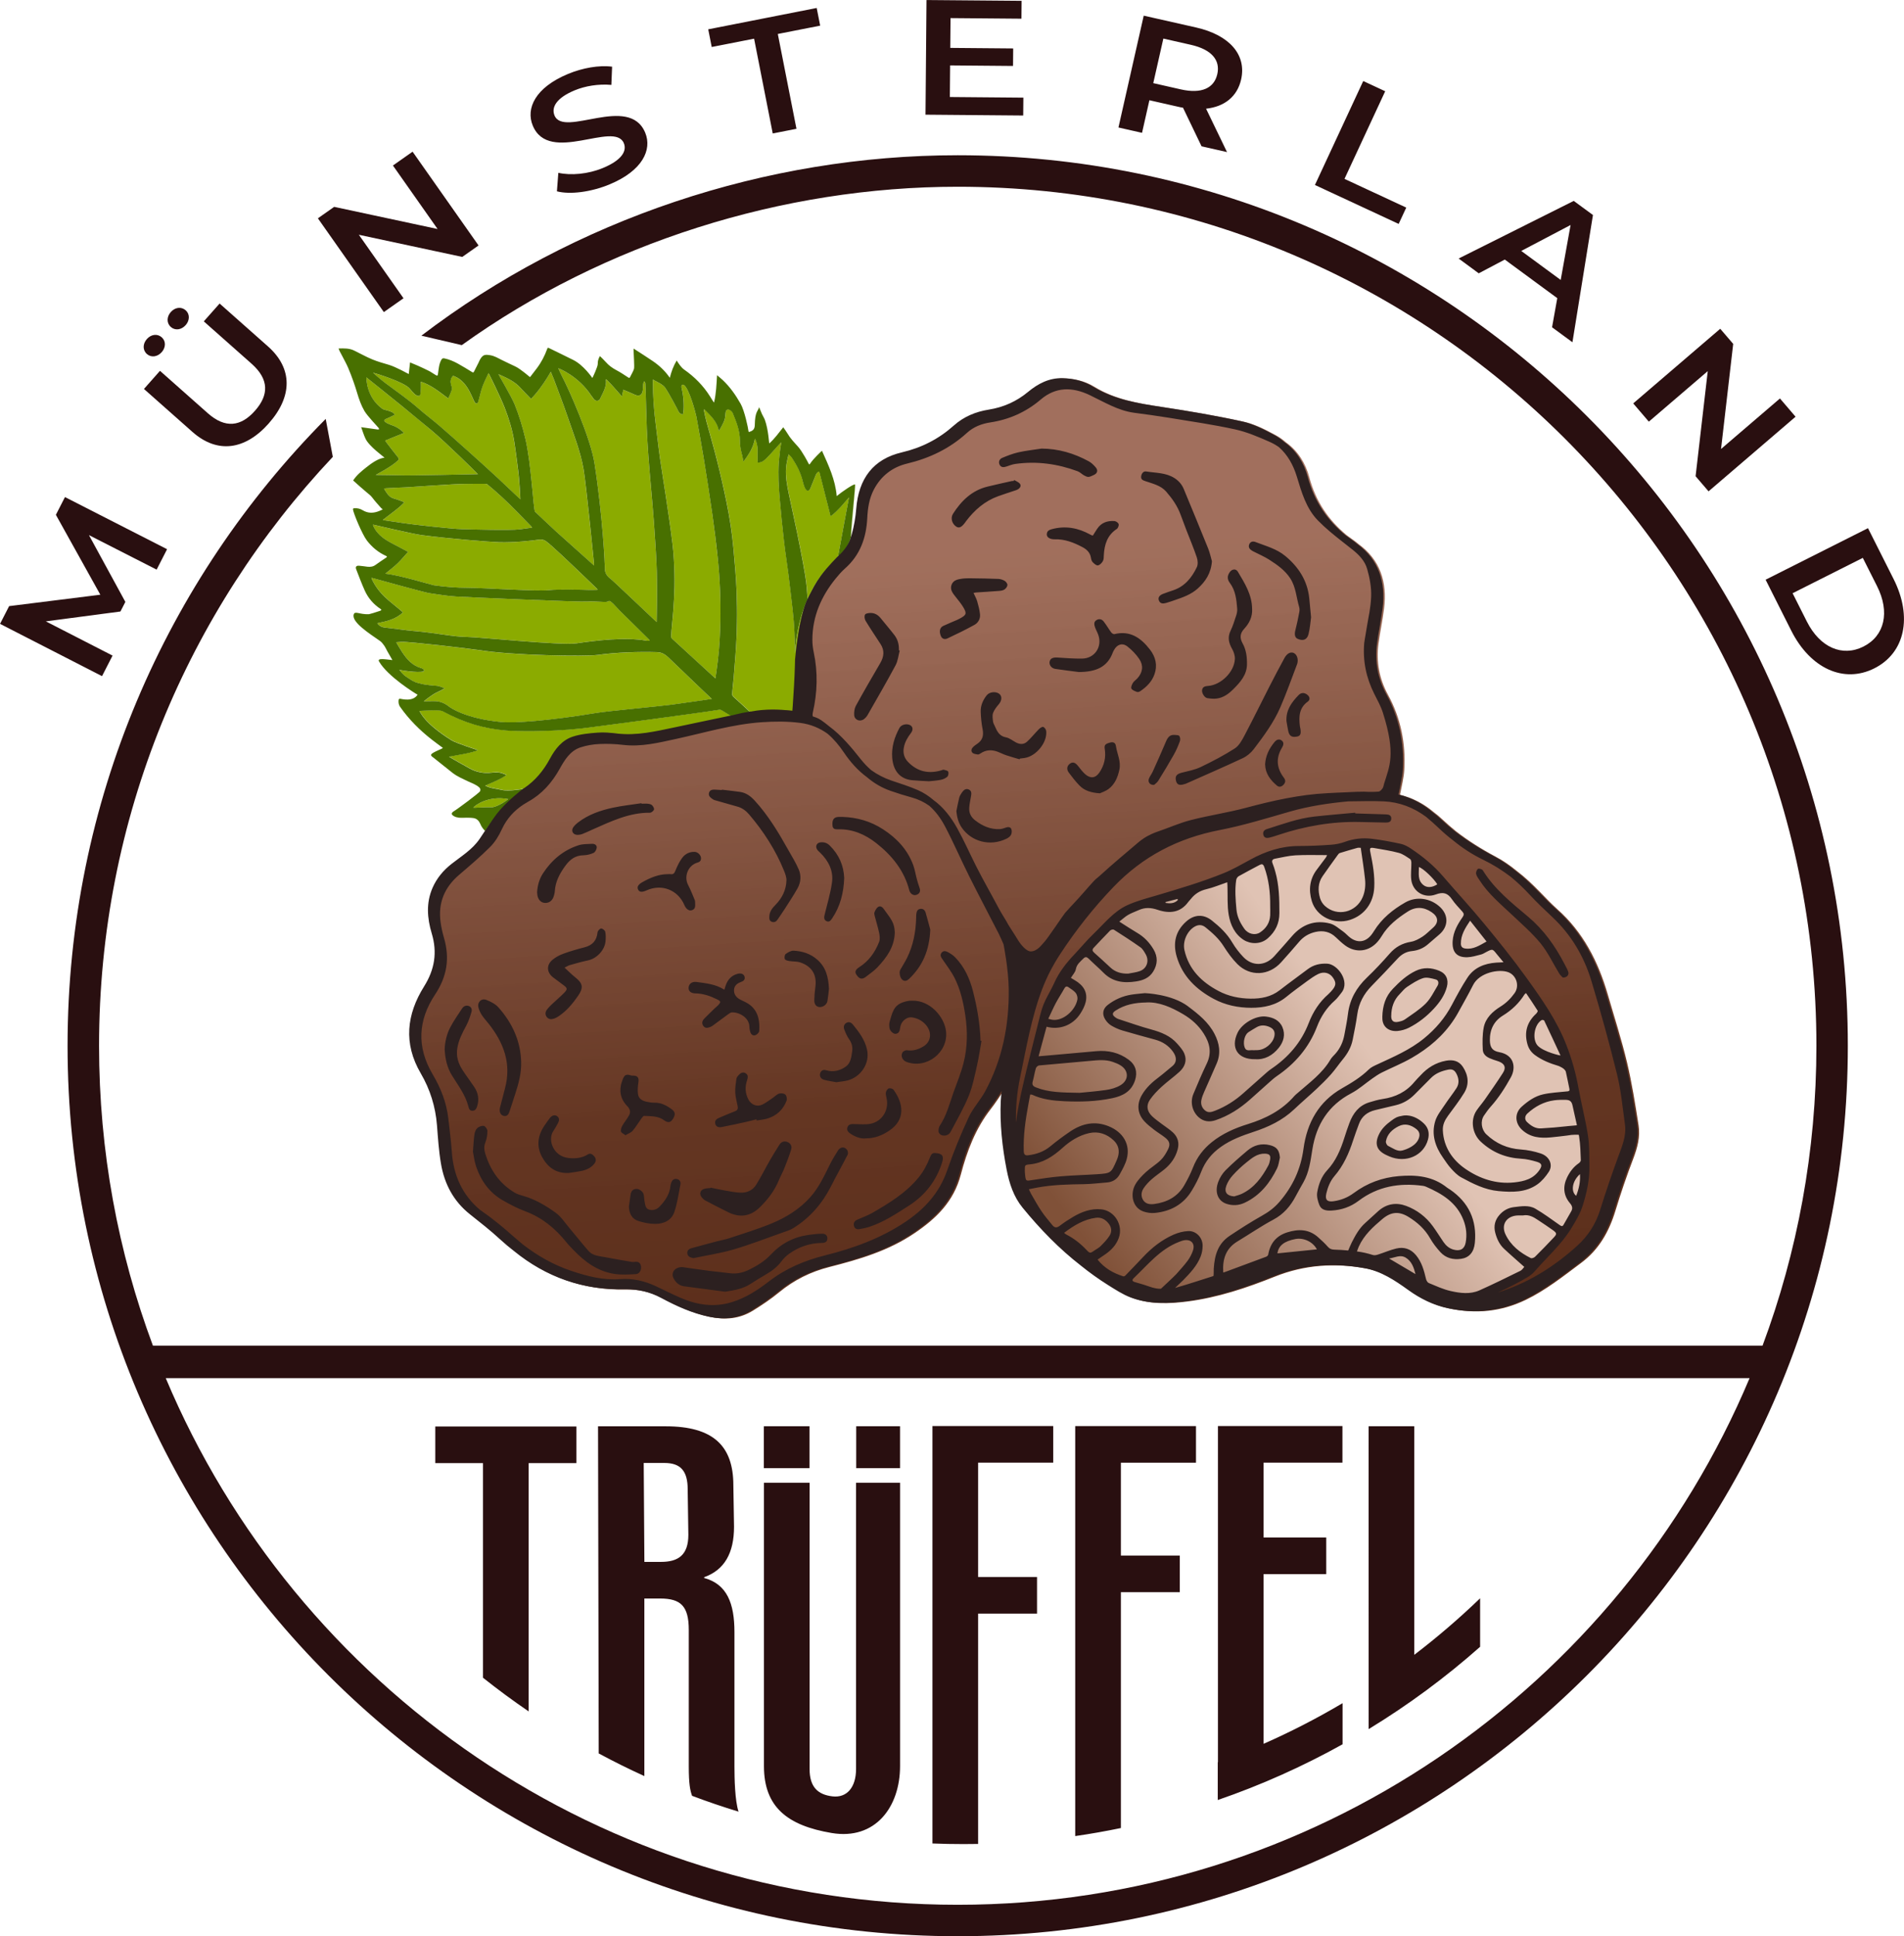 <?xml version="1.0" encoding="UTF-8"?> <svg xmlns="http://www.w3.org/2000/svg" xmlns:xlink="http://www.w3.org/1999/xlink" id="a" width="209.88mm" height="213.35mm" viewBox="0 0 594.92 604.78"><defs><style>.m{fill:#8bab00;}.m,.n,.o,.p,.q,.r{fill-rule:evenodd;}.n{fill:#2c2020;}.o{fill:url(#h);}.p{fill:#487000;}.q{fill:#290f10;}.r{fill:url(#j);}</style><linearGradient id="h" x1="0" y1="723.37" x2="1" y2="723.37" gradientTransform="translate(-245714.06 16555.01) rotate(86.19) scale(340.86 -340.86)" gradientUnits="userSpaceOnUse"><stop offset="0" stop-color="#97604b" stop-opacity=".9"></stop><stop offset=".5" stop-color="#61321e" stop-opacity=".98"></stop><stop offset="1" stop-color="#4f230f"></stop></linearGradient><linearGradient id="j" x1="0" y1="723.44" x2="1" y2="723.44" gradientTransform="translate(-45124.85 -61660.85) rotate(143.69) scale(106.34 -106.34)" gradientUnits="userSpaceOnUse"><stop offset="0" stop-color="#e0c3b4"></stop><stop offset="1" stop-color="#805138"></stop></linearGradient></defs><g id="b"><path id="c" class="q" d="M52.19,171.55l-3.26,6.37-21.15-10.78,11.38,20.86-1.54,3-23.31,3.08,20.85,10.69-3.29,6.42L0,194.86l2.84-5.54,28.5-3.56-13.89-24.96,2.84-5.54s31.9,16.28,31.9,16.28ZM50.51,110c-1.31,1.48-3.27,1.76-4.61.58-1.38-1.22-1.33-3.2-.02-4.68,1.31-1.48,3.27-1.76,4.65-.54,1.34,1.19,1.29,3.17-.02,4.65ZM57.99,101.56c-1.31,1.48-3.27,1.76-4.61.58-1.38-1.22-1.33-3.2-.02-4.68,1.31-1.48,3.27-1.76,4.65-.54,1.34,1.19,1.29,3.17-.02,4.65ZM84,132.22c-7.4,8.36-16.09,9.6-23.9,2.67l-15.13-13.4,5.01-5.66,14.93,13.23c5.51,4.89,10.39,4.16,14.75-.76,4.36-4.92,4.45-9.81-1.06-14.69l-14.93-13.23,4.94-5.57,15.12,13.4c7.81,6.92,7.63,15.69.26,24.01ZM122.77,51.7l6.14-4.32,20.61,29.29-5.09,3.58-32.31-6.92,13.95,19.83-6.14,4.32-20.61-29.29,5.09-3.58,32.31,6.92s-13.95-19.83-13.95-19.83ZM190.48,57.59c-5.86,2.42-12.38,3.24-16.47,2.17l.44-5.78c3.89.88,9.3.42,13.92-1.5,5.86-2.42,7.57-5.29,6.55-7.75-2.95-7.14-23.37,6.79-28.46-5.5-2.21-5.34.75-11.88,11.06-16.15,4.51-1.87,9.67-2.78,13.73-2.25l-.23,5.69c-4.11-.35-8.17.34-11.45,1.69-5.8,2.4-7.35,5.36-6.31,7.87,2.91,7.04,23.32-6.77,28.34,5.38,2.19,5.29-.82,11.86-11.14,16.13ZM241.45,41.7l-5.83-29.62-13.24,2.6-1.09-5.52,33.89-6.67,1.09,5.52-13.24,2.6,5.83,29.62-7.42,1.46ZM296.79,30.3l22.97.2-.05,5.58-30.53-.26.31-35.81,29.72.25-.05,5.58-22.16-.19-.08,9.31,19.66.17-.05,5.47-19.66-.17s-.08,9.87-.08,9.87ZM383.38,47.5l-7.94-1.8-5.8-12.06c-.52-.07-1.03-.18-1.54-.3l-8.96-2.03-2.3,10.18-7.37-1.67,7.9-34.93,16.34,3.69c10.44,2.36,15.84,8.51,14.09,16.25-1.2,5.29-5.14,8.49-10.95,9.12l6.54,13.54ZM380.36,23.16c.99-4.39-1.78-7.69-8.24-9.16l-8.62-1.95-3.15,13.92,8.62,1.95c6.47,1.46,10.4-.38,11.39-4.77h0ZM410.86,57.79l15.1-32.48,6.86,3.19-12.72,27.37,19.3,8.97-2.37,5.1s-26.16-12.16-26.16-12.16ZM484.96,102.22l1.63-9.09-16.4-12.06-8.14,4.3-6.28-4.62,35.97-18,6,4.41-6.41,39.74-6.37-4.68h0ZM475.34,78.38l12.32,9.06,3.09-17.16-15.41,8.1ZM556.17,124.46l4.88,5.7-27.19,23.31-4.05-4.72,3.8-32.83-18.41,15.78-4.88-5.7,27.19-23.31,4.05,4.72-3.8,32.83,18.41-15.78h0ZM551.69,181.07l31.99-16.1,8,15.89c5.94,11.79,3.59,23.06-6.01,27.89-9.6,4.83-20.05,0-25.98-11.79l-8-15.89ZM560.12,185.29l4.45,8.83c4.08,8.1,11.06,11.16,17.69,7.83,6.63-3.34,8.33-10.77,4.25-18.87l-4.45-8.83-21.93,11.04Z"></path><path id="d" class="q" d="M238.66,458.57v-13.09h14.27v13.09h-14.27ZM267.53,458.57v-13.09h13.69v13.09h-13.69,0ZM150.91,524.03v-67.04h-14.91v-11.44h44.09v11.44h-14.91v77.56c-4.89-3.33-9.64-6.84-14.26-10.51ZM187.07,547.67l-.21-102.17h21.14c14.78,0,21.14,6.06,21.14,18.41l.21,12.95c0,8.23-2.98,13.5-9.34,15.78v.23c7.13,1.94,9.47,7.89,9.47,16.93v42c0,3.59.14,10.65,1.28,14.06-4.91-1.49-9.75-3.14-14.52-4.94-.61-1.73-1.03-3.62-1.03-9.23v-42.57c0-7.43-2.46-9.83-8.95-9.83h-4.93v55.46c-4.84-2.2-9.6-4.56-14.26-7.07h0ZM201.33,487.85h5.19c5.32,0,8.56-2.06,8.56-8.46l-.21-14.21c0-5.72-2.2-8.23-7.26-8.23h-6.48l.21,30.9h0ZM259.86,572.53c-13.81-2.32-21.16-8.1-21.16-20.91v-88.49h14.26v89.4c0,5.72,2.65,8.03,7.15,8.56,4.52.53,7.37-2.84,7.37-8.56v-89.4h13.75v88.49c0,12.81-7.75,23.2-21.37,20.91h0ZM291.35,575.79v-130.38h37.74v11.44h-23.47v35.71h18.41v11.44h-18.41v71.95c-1.53.03-3.07.04-4.61.04-3.23,0-6.45-.06-9.66-.19ZM335.96,573.48v-128.05h37.74v11.44h-23.47v29h18.41v11.44h-18.41v73.67c-4.71.98-9.46,1.82-14.26,2.51h0ZM427.65,538.47v.02s-.01-93.01-.01-93.01h14.26v71.4c7.2-5.49,14.07-11.39,20.58-17.66v15.15c-10.8,9.56-22.45,18.17-34.83,25.71v-1.59ZM394.83,544.67c8.5-3.75,16.74-7.99,24.67-12.69v12.84c-12.38,6.89-25.42,12.74-39,17.41v-11.81l.06-.02v-104.99h38.9v11.44h-24.64v23.39h19.58v11.44h-19.58v53Z"></path><path id="e" class="q" d="M131.65,104.85c47.87-36.49,107.79-56.36,167.59-56.36,153.51,0,278.14,124.63,278.14,278.14s-124.63,278.14-278.14,278.14S21.1,480.15,21.1,326.64c0-76.32,30.81-145.51,80.66-195.79l2.22,11.85c-45.28,48.05-73.04,112.77-73.04,183.94,0,32.94,5.95,64.5,16.83,93.67h502.96c10.88-29.17,16.83-60.73,16.83-93.67,0-148.08-120.23-268.31-268.31-268.31-54.7,0-110.49,17.52-154.97,49.47l-12.62-2.95h0ZM546.69,430.46H51.78c40.62,96.59,136.17,164.49,247.45,164.49s206.84-67.9,247.45-164.49h0Z"></path><path id="f" class="m" d="M182.88,115.39c1.21,1.28,2.02,2.44,2.15,2.62,0,0,0,0,0,0-.1-.13-.91-1.32-2.15-2.63ZM207.39,115.68c.66.7,1.28,1.46,1.85,2.27,0,0,0,0,0,0-.57-.82-1.18-1.57-1.85-2.27h0ZM211.39,112.57s0,0,0,0c.36.53.68,1.08,1.08,1.57.17.21.35.42.53.62-.19-.2-.37-.42-.55-.63-.4-.49-.72-1.03-1.07-1.56ZM218.46,119.45c1.27,1.34,2.41,2.8,3.4,4.4.29.46.98,1.6,1.19,1.83-.2-.21-.9-1.37-1.2-1.85-.99-1.59-2.13-3.05-3.39-4.39h0ZM225.79,118.66c2.29,2.16,4.04,4.67,5.6,7.42,1.2,2.11,2.35,7.54,2.43,8.44.01.12.06.23.1.35,0,0,0,0,0,0-.04-.12-.09-.24-.1-.36-.08-.89-1.23-6.33-2.43-8.44-1.56-2.74-3.31-5.25-5.59-7.4h0ZM237.18,127.14s0,0,0,0c.32.77.58,1.48.89,2.16.28.61.67,1.18.9,1.81,1.08,3,1.28,7.04,1.36,7.35,0,0,0,0,0,0-.08-.09-.26-4.28-1.37-7.36-.23-.63-.62-1.2-.9-1.81-.31-.68-.57-1.37-.88-2.14ZM244.71,133.42s0,0,0,0c.45.65.93,1.26,1.31,1.92.73,1.26,1.68,2.34,2.66,3.4-.98-1.07-1.94-2.15-2.67-3.42-.38-.66-.85-1.26-1.3-1.91ZM249.28,139.41c1.36,1.49,3.26,5.15,3.29,5.23.07.15.13.26.19.32-.06-.06-.12-.17-.2-.33-.04-.07-1.93-3.72-3.28-5.22h0ZM256.81,140.75s0,0,0,0c2.04,4.55,4.16,9.03,4.61,14.14,0,0,0,0,0,0-.44-5.11-2.56-9.59-4.61-14.14ZM267.14,151.28s0,0,0,0c.17.18-1.08,11.82-1.26,15.67l-.12,1.08c-.37,1.1.03,2.23.51,3.3-.73,1.62-1.95,3.18-3.48,4.58-.13.12-.27.24-.4.37-.5.53-3.87,4.22-4.9,5.6-1.89,2.62-2.47,3.85-4.16,7.17-2.11,4.13-3.31,11.92-4,19.09-.01.64-.03,1.28-.05,1.92-.12,4.19-.38,8.39-.67,12.58-.04.52-.07,1.03-.11,1.55-4.25-.46-8.51-.59-12.71.21-.1.02-.2.04-.3.06l-.06-.05c-1.66.27-3.45.63-5.37,1.1.12-.02.23-.03.35-.05-.3.06-.59.12-.89.18-.44.1-.84.18-1.22.25-5.52,1.13-11.03,2.33-16.55,3.48-5.96,1.25-11.89,2.67-18.07,1.94-2.03-.24-4.1-.43-6.12-.28-2.6.2-5.27.45-7.72,1.26-3.28,1.09-5.42,3.78-7.07,6.83-2.01,3.74-4.59,6.86-8.02,9.2-.03,0-.07.01-.1.02-1.21.91-4.55,3.52-7.37,6.68-1.55,1.73-2.48,3.26-4.24,5.82-.61-.49-1.09-.93-1.47-1.32,2.09-3.18,7.26-9.53,12.16-13.19-4.27.77-6.39.5-6.85.38-1.6-.42-3.74-.49-5.25-1.39.25-.08,5.93-2.44,6.58-3.31-.89-.4-1.76-.77-2.73-.79-.57-.01-1.15-.02-1.71.06-2.56.34-4.96-.12-7.17-1.39-1.73-.99-4.49-2.48-6.29-3.58,1.44-.31,7.74-1.23,8.95-2.06,0,0-6.8-2.21-8.15-3.05-8.75-5.48-9.74-8.83-10.06-9.2,1.08-.03,6.25-.43,7.24.1,7.05,3.77,13.08,5.44,19.79,6.02,3.03.26,13.07.48,23.51-.62,1.79-.19,37.36-4.86,43.35-5.89.48-.08,3.23,2.04,3.72,1.97,0,0,.02,0,.03,0,1.97-.38,3.83-.74,5.79-1.13-1.71-1.61-3.46-3.18-5.2-4.77-.38-.35-.56-.68-.5-1.19.18-1.65.35-3.3.49-4.96.2-2.37.38-4.73.56-7.1.5-6.63.6-13.27.34-19.91-.17-4.44-.6-8.86-.99-13.28-.43-4.87-1.2-9.7-2.17-14.49-.9-4.43-1.93-8.83-3.02-13.21-1.01-4.03-2.19-8.01-3.27-12.02-.29-1.07-.49-2.16-.72-3.25-.03-.15-.02-.31.06-.5,1.93,1.98,4.06,3.8,4.57,6.87.19-.31,1.4-2.46,1.72-3.38.26-.74.31-1.56.38-2.35.15-1.85,1.83-.89,2.24.1,1.16,2.8,2.27,5.56,2.23,8.63-.02,1.59.33,3.08.73,4.59.16.6.23,1.22.35,1.93,1.72-2.19,3.12-4.45,3.62-7.19,1.27,2.38.66,4.95.87,7.47.69,0,1.36-.17,1.87-.59.74-.6,1.41-1.28,2.05-1.98,1.02-1.13,3.22-3.62,3.45-3.77-.14.82-.28,1.49-.35,2.18-.17,1.47-.36,2.93-.45,4.41-.21,3.6-.01,7.2.29,10.79.38,4.54.84,9.08,1.36,13.6.38,3.37.94,6.73,1.36,10.1.48,3.8.91,7.6,1.35,11.4.52,4.51.71,9.04.69,13.58.46-7.16,1.97-12.68,3.97-17.09-.25-2.94-.22-4.1-.79-7.59-.71-4.41-1.61-8.79-2.5-13.17-.81-4.01-1.73-7.99-2.56-11.99-.56-2.73-1.08-5.47-.88-8.28.09-1.28.73-3.99.81-4.17.38.4.77.72,1.03,1.12,1.5,2.26,2.74,4.61,3.37,7.3,1.01,4.24,2.13,2.89,2.44,2.08.5-1.3,1.05-2.58,1.57-3.88.48-1.21.92-1.12,1.15-1.24,1.19,4.69,2.36,9.3,3.54,13.94,2.16-1.34,5.72-5.92,5.76-5.89-.17.76-2.77,14.91-3.44,18.53-.44.48-.9.95-1.35,1.43.43-.43.86-.85,1.3-1.24,1.87-1.69,3.08-3.24,3.99-5.98l.12-1.08c.18-3.83,1.41-15.35,1.26-15.66h0ZM150.71,258.53c-.44-.6-.58-.98-.62-1.11.17.4.38.77.62,1.11ZM149.38,256.27c-.37-.39-.83-.65-1.41-.74-1.02-.15-2.07-.14-3.11-.11-1.04.03-2.06.04-2.99-.47-.18-.1-.39-.23-.54-.39.14.15.35.28.52.37.93.5,1.95.49,2.99.47,1.04-.03,2.09-.04,3.11.11.59.09,1.06.36,1.42.75h0ZM149.77,245.97c-.98-.93-2.26-1.31-3.43-1.88-1.73-.84-3.51-1.56-5.03-2.77-2-1.59-4.01-3.17-6-4.78-.13-.11-.32-.21-.44-.35.13.13.3.23.43.34,1.99,1.61,4,3.19,6,4.78,1.52,1.2,3.3,1.93,5.03,2.77,1.18.57,2.46.95,3.45,1.89h0ZM138.37,233.6c-1.17-.88-2.36-1.73-3.51-2.63-2.07-1.62-4.02-3.37-5.8-5.26,1.79,1.89,3.73,3.63,5.79,5.25,1.15.9,2.34,1.76,3.51,2.63,0,0,0,0,0,0ZM130.46,216.97c-.58-.29-6.31-3.83-9.91-7.63,3.63,3.83,9.43,7.4,9.91,7.63,0,0,0,0,0,0ZM119.26,200.65c-.17-.18-.35-.34-.54-.47-2.12-1.48-5.11-3.43-6.85-5.27,1.74,1.84,4.72,3.79,6.84,5.26.2.14.38.3.55.49ZM119,190.26s-.06-.06-.09-.08c-.92-.61-1.75-1.31-2.49-2.08.73.77,1.56,1.46,2.47,2.07.04.03.07.06.1.09ZM120.85,173.78s-.13-.1-.19-.13c-1.89-.85-3.51-2.03-4.89-3.49,1.38,1.46,3,2.63,4.88,3.48.07.03.16.09.21.14h0ZM119.57,159.08c-.25-.23-.47-.39-.64-.59.17.2.39.36.64.59,0,0,0,0,0,0ZM115.93,154.95c-.44-.46-.94-.84-1.43-1.25-1.42-1.17-2.77-2.42-4.18-3.67,0,0,0,0,0,0,1.41,1.25,2.76,2.49,4.17,3.66.5.41,1,.79,1.44,1.26ZM120.12,142.9c-.21-.22-2.74-2.04-4.49-3.93,1.8,1.93,4.39,3.78,4.49,3.93ZM158.8,249.6c-1.93,1.57-4.33,2.57-5.08,2.55-1.68-.05-3.36.08-5.04.13-.23,0-.46,0-.8.01.35-.64,4.65-3.91,10.92-2.69h0ZM166.24,164.8c-1.34.19-2.56.37-3.79.53-3.26.41-15.22.02-17.94-.04-3.51-.08-15.87-1.48-18.56-1.91-1.97-.31-3.95-.59-5.92-.88-.11-.02-.21-.06-.41-.12.16-.17,6.38-4.64,6.66-5.54-1.03-.37-2.04-.8-3.09-1.08-.82-.22-1.46-.64-1.97-1.27-.36-.43-.64-.92-.96-1.39-.3-.44-.25-.56.3-.59,2.06-.11,4.13-.24,6.19-.29,1.11-.03,15.33-1.09,18.44-1.07,1.74.02,6.74-.15,7.02.08,3.18,2.61,6.18,5.41,9.05,8.34,1.58,1.61,3.15,3.23,4.73,4.85.07.07.11.16.25.38h0ZM204,118.55c.54.41,3.01,1.37,3.81,2.52,1.33,1.9,3.95,6.92,4.16,7.39.26.58.71.88,1.33,1.01.34.07.65-4.42-.3-8.18-.24-.97.22-1.32.69-1.02,1.68,1.05,3.72,8.89,3.89,9.82.77,4.29,1.58,8.57,2.28,12.87.96,5.87,1.89,11.74,2.72,17.63.65,4.59,1.22,9.2,1.7,13.81.67,6.52.94,13.06.82,19.63-.07,4.1-.29,8.19-.79,12.27-.2,1.68-.7,5.38-.76,5.61-.17-.1-13.03-11.97-13.53-12.4-.19-.16-.34-.48-.32-.72.07-1.31.18-2.61.31-3.92.51-5.18.85-10.37.73-15.56-.07-3.11-.24-6.24-.6-9.32-.59-4.96-1.35-9.91-2.08-14.85-.59-4.03-1.28-8.05-1.85-12.08-.51-3.59-.88-7.2-1.35-10.8-.57-4.34-.86-8.71-.85-13.09,0-.16,0-.31,0-.61ZM184.81,123.66c.23.36.5.7.77,1.04.55.69,1.55.65,1.92-.14.88-1.89,2.05-3.71,1.81-5.93,0-.03.03-.06.09-.18,1.75,1.68,3.24,3.54,4.93,5.4.15-.73.28-1.38.42-2.1,1.1.46,2.13.87,3.13,1.33.73.34,1.52.74,2.26.26.89-.59.71-2.36.79-3.08.24-1.98.68-.74.69-.58.06.61.09,1.22.11,1.84.12,4.15.2,8.29.36,12.44.11,2.85.3,5.7.5,8.54.24,3.24.53,6.47.81,9.71.3,3.53.65,7.07.89,10.6.36,5.26.77,10.52.93,15.79.15,5.12-.02,15.53-.05,15.7-.18-.13-13.71-13.02-14.48-13.57-1.11-.79-1.71-1.81-1.69-3.14.02-1.07-.64-15.97-3.25-32.9-1.22-7.89-8.16-23.44-10.13-27.12-.34-.63-1.13-2.3-1.18-2.52.05-.02,6.29,2.33,10.37,8.62h0ZM149.5,203.03c10.63,1.77,33.65,2.06,37.2,1.56,5.8-.82,13.07-1.05,18.69-.87,1.47.05,2.57.78,3.56,1.73,4.17,4.01,13.07,12.55,13.48,12.87-.78.11-9.18,1.37-12.72,1.82-4.17.54-19.77,1.97-23.34,2.56-15.27,2.51-25.73,3.21-29.69,2.84-11.45-1.07-16.2-4.7-16.2-4.7-1.32-1.06-2.78-1.77-4.54-1.8-1.14-.02-2.28.03-3.51.05.12-.15,2.78-2.27,4.23-2.88.54-.23,2.07-1.04,2.3-1.2,0,0-1.63-.71-2.46-.77-7.09-.51-7.49-1.58-9.57-2.86-.95-.59-1.89-1.83-2.15-2.13,4.56.84,7.81.8,7.74.27-.07-.5-.47-.7-.9-.82-2.74-.78-4.47-2.74-5.94-4.98-.55-.84-1.06-1.72-1.58-2.58-.08-.13-.14-.28-.26-.52.64-.04,1.19-.09,1.73-.12,2.17-.11,21.4,2.12,23.95,2.55h0ZM172.09,116.13c.35.85.68,1.6.96,2.36,1.41,3.78,2.89,7.54,4.18,11.36,1.88,5.56,4.11,10.99,5.11,16.77.73,4.24,3.37,30.11,3.28,30.03-.87-.77-8.78-7.83-11.85-10.61-2.07-1.87-6.44-6.06-6.61-6.2-.49-.41-1.2-15.2-3.01-22.76-.87-3.66-1.95-7.25-3.35-10.74-.98-2.44-5.03-9.22-5.06-9.44.35.15.61.26.87.38,2.15.97,4.26,1.99,5.89,3.76,1.1,1.2,2.25,2.35,3.38,3.52.08.08,3.13-3.03,6.2-8.42ZM162.58,155.98c-.24-.19-4.89-4.66-7.15-6.74-3.11-2.88-6.26-5.71-9.41-8.54-2.93-2.63-5.87-5.25-8.86-7.82-2.08-1.79-4.29-3.42-6.35-5.23-3.31-2.9-6.92-5.41-10.45-8.02-1.2-.89-3.68-3.03-3.84-3.22.19,0,9.75,2.83,11.48,5,.5.62,1.06,1.19,1.62,1.75.19.19.46.33.73.42.67.22.91.04,1-.64.23-1.74.08-3.6.09-3.72,3.29,1.03,5.82,3.2,8.59,5.22.41-.98.87-1.87,1.13-2.81.12-.43-.11-.97-.25-1.44-.26-.91-.18-1.76.38-2.56.18-.25.29-.25.57-.14,4.94,1.89,5.87,8.44,6.88,8.52.49.04.64-.42.75-.83.39-1.46.7-2.94,1.21-4.36.51-1.43,1.23-2.79,1.91-4.3.16.23,3.65,7.28,5.03,10.79,1.34,3.41,2.42,6.91,2.99,10.53.53,3.29.92,6.59,1.34,9.89.22,1.76.58,7.16.58,8.25h0ZM117.38,148.34c.14-.11,4.89-2.52,6.87-4.45.37-.36.43-.61.1-1.03-1.27-1.6-2.51-3.22-3.76-4.83-.11-.14-.18-.3-.26-.43,1.96-.79,3.88-1.57,5.9-2.38-1-.95-1.97-1.68-3.1-2.15-.83-.34-4.58-1.44-2.36-2.31.87-.34,1.69-.8,2.57-1.2-.44-.82-1.22-.97-1.93-1.23-.66-.24-1.43-.26-1.99-.67-4.98-3.59-4.94-9.33-4.97-9.78.1.06,7.68,6.12,11.35,9.12,3.02,2.46,6.03,4.92,9.01,7.42,4.14,3.45,14.2,13.29,14.51,13.68,0,0-22.02.48-23.56.37-.6-.04-8.04-.14-8.39-.13h0ZM129.3,197.09c-2.87-.25-6.13-.77-8.98-1.07-1.01-.1-1.88-.58-2.41-1.37,2.82-.62,5.68-1.13,7.99-3.39-.48-.41-.89-.76-1.3-1.11-1.39-1.16-2.84-2.26-4.16-3.5-1.74-1.62-3.16-3.49-4.19-5.63-.06-.13-.1-.26-.2-.54.6.15,1.08.24,1.55.39.41.13,15.13,4.18,16.48,4.38,2.79.42,5.58.87,8.38,1.06,2.64.17,38.25,1.73,40.71,1.58,1.77-.11,3.56.05,5.34.1.61.02,1.19.07,1.76-.27.5-.3,2.53,2.16,3.24,2.87,3.1,3.08,6.22,6.13,9.32,9.2.06.06.09.16.18.32-.36,0-.66.07-.94.01-6.72-1.23-15.79-.08-21.95.82-4.83.7-30.93-1.98-34.13-2-4.31-.02-9.38-1.22-16.68-1.86h0ZM186.62,184.25c-.94.02-1.88.08-2.81.03-1.68-.07-9.84-.24-12.23.06-3.56.44-20.73-.74-25.53-.74-3.52,0-7.02-.29-10.5-.78-.67-.1-10.59-3.16-15.16-3.63,1.32-1.1,2.62-2.07,3.79-3.18,1.16-1.11,2.18-2.36,3.32-3.62-.94-.51-1.74-.94-2.54-1.37-1.83-.97-3.72-1.82-5.37-3.09-1.27-.98-2.3-2.15-2.96-3.62-.03-.08-.09-.33-.1-.44.14.02,12.34,2.9,15.22,3.28,8.74,1.14,21.37,2.14,24.27,2.22,4.71.13,10.33-.49,12.11-.78.88-.14,1.62-.1,2.41.43,1.59,1.06,8.35,7.57,10.4,9.51,1.79,1.69,3.55,3.4,5.32,5.11.16.15.29.33.43.5-.03.04-.05.08-.08.12h0ZM252.38,186.93c.85-1.85,1.78-3.49,2.76-4.99,1.24-1.89,2.62-3.72,4.08-5.35-2.92,3.21-5.24,6.64-6.84,10.34Z"></path><path id="g" class="p" d="M151.51,259.63h0s.04-.06.06-.09c-.64-.61-1.14-1.33-1.49-2.17-.41-.95-1.07-1.69-2.12-1.85-1.02-.15-2.07-.14-3.11-.11-1.04.03-2.06.04-2.99-.47-.28-.15-.62-.38-.69-.64-.09-.38.22-.67.59-.89,1.19-.7,8.19-5.91,8.26-6.31.07-.41.14-.76-.25-1.12-.99-.94-2.27-1.32-3.45-1.89-1.73-.84-3.51-1.56-5.03-2.77-2-1.59-4.01-3.17-6-4.78-.27-.22-.72-.42-.56-.88.22-.64,3.82-1.92,3.63-2.06-1.17-.88-2.36-1.73-3.51-2.63-3.75-2.94-7.09-6.28-9.83-10.17-.45-.64-.57-1.36-.48-2.13.04-.32.2-.45.49-.41.6.08,3.98,1.01,5.44-1.28-.6-.29-9.37-5.69-12.05-10.39-.68-1.2,2.4-.58,4.18-.42-.57-.99-1.08-1.86-1.57-2.73-.33-.59-.6-1.22-.99-1.78-.38-.54-.8-1.11-1.34-1.48-3.35-2.33-8.86-5.85-8.2-8.22.36-1.3,1.74.03,4.79-.12.21-.01,2.07-.58,3.49-1.06.14-.05.26-.18.39-.27-.09-.11-.17-.24-.28-.31-2.18-1.45-3.85-3.35-4.91-5.7-.99-2.18-1.82-4.43-2.69-6.67-.3-.78.02-1.19.88-1.13.89.06,1.76.22,2.65.32.93.1,1.78-.02,2.57-.62,1.06-.79,2.19-1.5,3.29-2.25.1-.07.19-.18.21-.29.01-.05-.14-.16-.23-.2-2.43-1.09-4.4-2.72-6.01-4.8-1.52-1.97-4.25-8.61-4.37-9.74-.03-.32.16-.35.4-.37.96-.09,1.85.14,2.65.63,1.7,1.02,3.43.95,5.21.2.32-.14.63-.28,1.04-.46-.26-.23-.48-.4-.65-.6-.88-1.01-1.8-1.99-2.59-3.06-.52-.7-1.18-1.18-1.83-1.72-1.42-1.17-2.77-2.42-4.18-3.67,1.1-1.68,2.59-2.88,4.07-4.06,1.52-1.2,3.71-2.85,5.74-3.06-.14-.2-4.8-3.5-5.94-5.91-.53-1.12-.89-2.32-1.36-3.61.45.06.73.1,1,.14,1.38.2,2.75.4,4.13.58.15.02.31-.03.46-.05-.04-.14-.04-.3-.11-.4-.26-.36-3.52-3.71-4.48-5.36-1.02-1.75-1.67-3.65-2.25-5.57-.36-1.18-.72-2.36-1.14-3.52-.54-1.49-1.08-2.98-1.71-4.43-.5-1.16-1.13-2.27-1.7-3.39-.3-.59-.63-1.16-.93-1.75-.12-.24-.21-.51-.35-.83,1.7-.05,3.31-.1,4.81.61,1.91.91,3.75,1.97,5.7,2.78,1.72.71,3.53,1.21,5.32,1.74,2.07.62,5.99,2.79,6.12,2.85.13-1.2.26-2.37.4-3.63.88.37,1.65.67,2.41,1.01,1.18.54,2.37,1.07,3.52,1.66.72.37,1.37.87,2.08,1.27.55.31.63.22.72-.38.22-1.47.28-2.97,1.02-4.33.24-.43.47-.6.98-.49,1.49.31,2.87.9,4.19,1.62,1.53.84,3.02,1.77,4.51,2.68.35.22.47-.01.58-.22.49-.93.95-1.86,1.42-2.8.14-.28.24-.58.4-.86.93-1.65,1.59-1.67,3.26-1.4,1.2.2,2.24.8,3.31,1.35,1.5.77,3.04,1.45,4.55,2.18,1.61.78,4.39,3.21,4.54,3.31.71-.93,1.42-1.84,2.12-2.76,1.41-1.87,2.47-3.92,3.26-6.1.08-.22.15-.41.46-.26,2.56,1.25,5.13,2.48,7.68,3.76,3.19,1.6,5.77,5.38,5.96,5.62.15-.26,1.71-3.56,1.68-4.38-.03-.86.19-1.63.68-2.46.62.62,1.24,1.19,1.79,1.82.97,1.12,2.14,1.95,3.46,2.64,1.23.65,2.39,1.44,3.56,2.2.28.18.43.26.61-.11.4-.86.95-1.66,1.22-2.55.2-.67-.13-4.87-.13-6.35,2.04,1.33,4.12,2.61,6.12,3.99,2.02,1.39,3.78,3.07,5.21,5.14.47-1.91,1.13-3.7,2.14-5.39.36.53.68,1.08,1.08,1.57.37.46.78.92,1.26,1.26,3.28,2.29,6.02,5.07,8.13,8.45.3.47,1,1.64,1.2,1.85.69-2.86.76-5.65.95-8.55.66.56,1.23,1.02,1.77,1.52,2.29,2.16,4.04,4.67,5.6,7.42,1.2,2.11,2.35,7.55,2.43,8.44.01.12.07.24.1.36,1.39-.33,1.87-.94,1.89-2.21.08-4.2.94-4.14,1.36-5.54.32.77.58,1.48.89,2.16.28.61.67,1.18.9,1.81,1.11,3.08,1.29,7.27,1.37,7.36,1.66-1.48,2.95-3.27,4.37-5.05.45.65.93,1.26,1.31,1.92.88,1.52,2.09,2.78,3.26,4.07,1.36,1.49,3.26,5.16,3.29,5.23.23.48.32.5.6.06.93-1.45,3.54-3.87,3.64-3.95,2.05,4.56,4.17,9.04,4.61,14.16,1.75-1.45,5.41-3.93,5.72-3.61.17.18-1.08,11.81-1.26,15.67l-.12,1.08c-.91,2.74-2.12,4.3-3.99,5.98-.44.39-.87.81-1.3,1.24.45-.47.91-.95,1.35-1.43.67-3.63,3.27-17.77,3.44-18.53-.03-.03-3.6,4.55-5.76,5.89-1.18-4.64-2.35-9.26-3.54-13.94-.24.12-.67.03-1.15,1.24-.51,1.3-1.07,2.58-1.57,3.88-.31.81-1.43,2.16-2.44-2.08-.64-2.69-1.87-5.04-3.37-7.3-.27-.4-.66-.72-1.03-1.12-.09.18-.72,2.89-.81,4.17-.2,2.81.31,5.55.88,8.28.83,4,1.75,7.99,2.56,11.99.89,4.38,1.78,8.76,2.5,13.17.57,3.49.54,4.65.79,7.59-2,4.41-3.51,9.93-3.97,17.09.02-4.54-.17-9.06-.69-13.58-.44-3.8-.87-7.61-1.35-11.4-.43-3.37-.98-6.72-1.36-10.1-.52-4.53-.98-9.06-1.36-13.6-.3-3.58-.5-7.18-.29-10.79.09-1.47.28-2.94.45-4.41.08-.68.22-1.36.35-2.18-.23.15-2.42,2.64-3.45,3.77-.64.7-1.31,1.39-2.05,1.98-.51.41-1.18.6-1.87.59-.2-2.52.41-5.09-.87-7.47-.5,2.73-1.9,5-3.62,7.19-.12-.7-.19-1.33-.35-1.93-.4-1.5-.75-3-.73-4.59.04-3.07-1.08-5.83-2.23-8.63-.41-.99-2.08-1.94-2.24-.1-.07.79-.12,1.61-.38,2.35-.32.92-1.53,3.07-1.72,3.38-.51-3.07-2.64-4.89-4.57-6.87-.08.19-.09.35-.06.5.23,1.08.43,2.18.72,3.25,1.08,4.01,2.27,7.99,3.27,12.02,1.1,4.38,2.12,8.79,3.02,13.21.97,4.78,1.74,9.61,2.17,14.49.39,4.42.82,8.85.99,13.28.26,6.63.16,13.27-.34,19.91-.18,2.37-.36,4.73-.56,7.1-.14,1.65-.31,3.31-.49,4.96-.06.51.12.84.5,1.19,1.74,1.58,3.49,3.16,5.2,4.77-1.96.39-3.82.74-5.79,1.13,0,0-.02,0-.03,0-.49.07-3.24-2.05-3.72-1.97-5.99,1.02-41.56,5.7-43.35,5.89-10.44,1.1-20.48.88-23.51.62-6.71-.58-12.75-2.25-19.79-6.02-.99-.53-6.16-.13-7.24-.1.32.36,1.31,3.72,10.06,9.2,1.35.84,8.15,3.05,8.15,3.05-1.21.83-7.51,1.75-8.95,2.06,1.8,1.1,4.56,2.59,6.29,3.58,2.21,1.27,4.61,1.72,7.17,1.39.56-.07,1.14-.07,1.71-.06.97.02,1.84.39,2.73.79-.65.87-6.33,3.22-6.58,3.31,1.52.9,3.65.97,5.25,1.39.47.12,2.59.4,6.85-.38-4.95,3.7-10.17,10.15-12.22,13.29h0ZM252.38,186.93c1.6-3.69,3.92-7.13,6.84-10.34-1.46,1.63-2.85,3.46-4.08,5.35-.98,1.49-1.91,3.14-2.76,4.99ZM117.38,148.34c.34,0,7.78.09,8.39.13,1.54.11,23.56-.37,23.56-.37-.32-.39-10.37-10.23-14.51-13.68-2.99-2.49-6-4.96-9.01-7.42-3.67-2.99-11.25-9.06-11.35-9.12.04.45,0,6.18,4.97,9.78.57.41,1.34.42,1.99.67.7.26,1.49.41,1.93,1.23-.88.4-1.7.86-2.57,1.2-2.22.87,1.53,1.97,2.36,2.31,1.13.47,2.1,1.19,3.1,2.15-2.01.81-3.93,1.59-5.9,2.38.08.13.15.29.26.43,1.25,1.61,2.48,3.23,3.76,4.83.33.42.28.67-.1,1.03-1.98,1.93-6.74,4.34-6.87,4.45h0ZM129.3,197.09c7.31.64,12.37,1.84,16.68,1.86,3.2.01,29.3,2.7,34.13,2,6.16-.9,15.23-2.04,21.95-.82.29.05.58,0,.94-.01-.09-.16-.12-.26-.18-.32-3.11-3.07-6.22-6.13-9.32-9.2-.71-.71-2.74-3.17-3.24-2.87-.57.34-1.15.29-1.76.27-1.78-.06-3.57-.22-5.34-.1-2.46.15-38.07-1.4-40.71-1.58-2.81-.19-5.6-.64-8.38-1.06-1.35-.2-16.07-4.25-16.48-4.38-.47-.15-.95-.24-1.55-.39.1.27.14.41.2.54,1.03,2.14,2.46,4.02,4.19,5.63,1.32,1.23,2.77,2.33,4.16,3.5.42.35.83.7,1.3,1.11-2.31,2.26-5.17,2.77-7.99,3.39.53.8,1.4,1.27,2.41,1.37,2.85.29,6.11.82,8.98,1.07ZM149.5,203.03c-2.55-.43-21.78-2.66-23.95-2.55-.55.03-1.09.07-1.73.12.12.24.18.38.26.52.52.86,1.03,1.74,1.58,2.58,1.47,2.24,3.19,4.2,5.94,4.98.43.12.84.32.9.82.07.53-3.17.57-7.74-.27.27.3,1.2,1.55,2.15,2.13,2.08,1.28,2.48,2.35,9.57,2.86.84.06,2.46.77,2.46.77-.23.16-1.76.97-2.3,1.2-1.45.61-4.11,2.73-4.23,2.88,1.23-.02,2.37-.07,3.51-.05,1.76.03,3.22.74,4.54,1.8,0,0,4.75,3.63,16.2,4.7,3.96.37,14.42-.33,29.69-2.84,3.57-.59,19.17-2.02,23.34-2.56,3.54-.46,11.95-1.71,12.72-1.82-.41-.32-9.31-8.86-13.48-12.87-.99-.95-2.09-1.68-3.56-1.73-5.63-.18-12.89.05-18.69.87-3.55.5-26.57.21-37.2-1.56h0ZM172.09,116.13c-3.07,5.39-6.12,8.5-6.2,8.42-1.13-1.17-2.29-2.32-3.38-3.52-1.63-1.77-3.74-2.79-5.89-3.76-.26-.12-.53-.23-.87-.38.04.22,4.08,7.01,5.06,9.44,1.41,3.49,2.48,7.08,3.35,10.74,1.81,7.57,2.52,22.36,3.01,22.76.18.15,4.54,4.33,6.61,6.2,3.07,2.78,10.98,9.83,11.85,10.61.09.08-2.54-25.79-3.28-30.03-1-5.78-3.22-11.21-5.11-16.77-1.3-3.82-2.78-7.58-4.18-11.36-.29-.77-.62-1.52-.96-2.36ZM204,118.55c0,.3,0,.45,0,.61,0,4.39.29,8.75.85,13.09.47,3.6.84,7.2,1.35,10.8.57,4.03,1.26,8.05,1.85,12.08.73,4.95,1.49,9.89,2.08,14.85.37,3.09.53,6.21.6,9.32.12,5.19-.22,10.38-.73,15.56-.13,1.3-.24,2.61-.31,3.92-.01.24.14.56.32.72.51.42,13.36,12.29,13.53,12.4.06-.23.56-3.93.76-5.61.49-4.08.71-8.17.79-12.27.12-6.56-.15-13.11-.82-19.63-.47-4.61-1.04-9.22-1.7-13.81-.84-5.89-1.77-11.76-2.72-17.63-.7-4.3-1.51-8.58-2.28-12.87-.17-.93-2.21-8.76-3.89-9.82-.47-.3-.94.05-.69,1.02.95,3.77.64,8.25.3,8.18-.62-.13-1.07-.43-1.33-1.01-.21-.47-2.83-5.49-4.16-7.39-.8-1.15-3.27-2.11-3.81-2.52h0ZM166.24,164.8c-.14-.22-.18-.32-.25-.38-1.57-1.62-3.15-3.24-4.73-4.85-2.88-2.93-5.87-5.73-9.05-8.34-.28-.23-5.27-.06-7.02-.08-3.11-.03-17.33,1.04-18.44,1.07-2.07.06-4.13.18-6.19.29-.55.03-.6.15-.3.59.31.47.6.95.96,1.39.51.63,1.15,1.05,1.97,1.27,1.05.28,2.06.71,3.09,1.08-.29.9-6.51,5.37-6.66,5.54.19.06.3.1.41.12,1.97.29,3.95.57,5.92.88,2.68.42,15.04,1.83,18.56,1.91,2.72.06,14.69.45,17.94.04,1.23-.15,2.46-.34,3.79-.53ZM158.8,249.6c-6.27-1.22-10.57,2.05-10.92,2.69.34,0,.57,0,.8-.01,1.68-.05,3.36-.18,5.04-.13.75.02,3.15-.98,5.08-2.55h0ZM186.62,184.25s.05-.08.08-.12c-.14-.17-.27-.35-.43-.5-1.77-1.71-3.53-3.42-5.32-5.11-2.05-1.94-8.82-8.45-10.4-9.51-.79-.53-1.54-.57-2.41-.43-1.78.29-7.39.91-12.11.78-2.91-.08-15.54-1.08-24.27-2.22-2.88-.38-15.07-3.26-15.22-3.28,0,.11.06.36.1.44.66,1.47,1.69,2.64,2.96,3.62,1.65,1.27,3.54,2.12,5.37,3.09.8.43,1.6.86,2.54,1.37-1.15,1.26-2.17,2.52-3.32,3.62-1.16,1.11-2.46,2.08-3.79,3.18,4.57.47,14.49,3.54,15.16,3.63,3.48.49,6.97.78,10.5.78,4.81,0,21.98,1.19,25.53.74,2.39-.3,10.55-.13,12.23-.06.94.04,1.88-.02,2.81-.03h0ZM162.58,155.98c0-1.09-.36-6.49-.58-8.25-.42-3.3-.82-6.61-1.34-9.89-.58-3.62-1.66-7.12-2.99-10.53-1.38-3.51-4.87-10.56-5.03-10.79-.68,1.51-1.4,2.87-1.91,4.3-.51,1.42-.82,2.9-1.21,4.36-.11.41-.26.87-.75.83-1.01-.08-1.95-6.63-6.88-8.52-.28-.11-.39-.11-.57.14-.57.8-.64,1.65-.38,2.56.14.47.37,1.01.25,1.44-.26.94-.72,1.83-1.13,2.81-2.77-2.02-5.3-4.19-8.59-5.22-.01.12.14,1.98-.09,3.72-.09.68-.33.86-1,.64-.26-.09-.53-.23-.73-.42-.56-.56-1.13-1.13-1.62-1.75-1.74-2.16-11.29-5-11.48-5,.16.19,2.64,2.32,3.84,3.22,3.53,2.62,7.14,5.12,10.45,8.02,2.06,1.81,4.27,3.44,6.35,5.23,2.99,2.57,5.92,5.19,8.86,7.82,3.15,2.83,6.3,5.66,9.41,8.54,2.26,2.09,6.91,6.55,7.15,6.74ZM184.81,123.66c-4.09-6.29-10.32-8.64-10.37-8.62.05.21.85,1.89,1.18,2.52,1.97,3.68,8.91,19.23,10.13,27.12,2.61,16.93,3.26,31.83,3.25,32.9-.02,1.32.58,2.34,1.69,3.14.77.55,14.3,13.44,14.48,13.57.03-.17.21-10.58.05-15.7-.16-5.27-.57-10.53-.93-15.79-.24-3.54-.59-7.07-.89-10.6-.27-3.24-.57-6.47-.81-9.71-.21-2.84-.39-5.69-.5-8.54-.16-4.14-.24-8.29-.36-12.44-.02-.61-.05-1.23-.11-1.84-.02-.15-.45-1.4-.69.58-.09.72.1,2.49-.79,3.08-.74.49-1.53.08-2.26-.26-1-.47-2.04-.87-3.13-1.33-.15.73-.27,1.37-.42,2.1-1.69-1.86-3.18-3.72-4.93-5.4-.06.13-.09.16-.09.18.25,2.22-.93,4.04-1.81,5.93-.37.79-1.37.83-1.92.14-.27-.34-.53-.68-.77-1.04h0Z"></path><path id="i" class="o" d="M266.42,167.48s0,.05,0,.08c.07-.19.13-.39.18-.59.72-2.57,1.19-5.27,1.4-7.95.74-9.48,5.33-15.57,14.31-17.66,6.17-1.44,11.5-4.18,16.2-8.38,3.14-2.8,6.84-4.31,10.92-4.96,4.57-.73,8.66-2.54,12.26-5.53,3.14-2.6,6.59-4.39,10.77-4.29,3.38.08,6.63.85,9.51,2.61,6.6,4.05,13.9,5.23,21.31,6.35,8.47,1.28,16.93,2.72,25.31,4.55,3.46.76,6.8,2.46,9.97,4.18,1.19.64,2.27,1.4,3.24,2.26,3.69,2.62,6.12,6.48,7.31,10.93,2.02,7.59,6.06,13.44,11.72,18.11.56.43,1.14.84,1.73,1.25.71.49,1.37.99,1.98,1.52,6.72,4.9,8.96,11.85,7.93,20.12-.46,3.67-1.24,7.28-1.74,10.95-.76,5.64.25,11.02,2.96,15.97,4.01,7.32,5.56,15.17,5.09,23.43-.15,2.59-.83,5.14-1.34,7.82,3.95.94,7.47,2.81,10.54,5.41.92.68,1.8,1.42,2.65,2.22,1.4,1.31,2.83,2.57,4.3,3.76,3.9,3.01,8.06,5.63,12.44,7.95,2.35,1.24,4.51,2.75,6.54,4.42,2.62,1.98,5.02,4.27,7.33,6.65,1.76,1.81,3.5,3.66,5.38,5.33,8.03,7.14,12.76,16.32,15.74,26.6,2.04,7.07,4.31,14.08,6.02,21.24,1.54,6.47,2.57,13.07,3.61,19.65.56,3.57-.35,6.99-1.64,10.37-2.06,5.37-3.92,10.83-5.6,16.34-2,6.58-5.19,12.16-10.73,16.29-5.58,4.16-11,8.49-17.3,11.53-7.71,3.72-15.63,4.44-23.92,2.67-4.52-.97-8.54-2.96-12.3-5.67-4.17-3-8.45-5.86-13.58-6.81-9.75-1.8-19.29-1.18-28.57,2.54-8.85,3.54-17.86,6.56-27.35,7.77-5.83.74-11.69.95-17.31-1.2-2.48-.95-4.78-2.46-7.06-3.89-2.93-1.84-5.72-3.84-8.38-5.99-6.77-5.24-12.76-11.41-18.26-18.13-2.81-3.43-4.15-7.57-4.99-11.89-1.38-7.11-2.16-14.28-1.83-21.54.05-1.02.17-2.04.3-3.05-1.34,2.01-2.59,3.91-3.98,5.69-4.68,6.02-7.36,13.06-9.26,20.32-2.22,8.5-7.71,13.75-14.46,18.33-8.16,5.54-17.33,8.21-26.63,10.58-5.82,1.48-11.02,4.05-15.7,7.9-2.57,2.11-5.35,3.98-8.17,5.72-4.15,2.57-8.66,2.97-13.39,1.97-5.26-1.11-10.1-3.31-14.82-5.84-3.65-1.96-7.45-2.8-11.54-2.72-13.01.27-24.45-3.79-34.45-11.93-1.48-1.13-2.92-2.35-4.34-3.65-3.01-2.78-6.24-5.3-9.45-7.85-5.1-4.05-7.97-9.46-9.04-15.84-.67-3.94-.93-7.97-1.24-11.96-.46-5.81-2.16-11.23-5.06-16.19-5.49-9.37-4.42-18.45,1.03-27.16,3.3-5.27,4.19-10.6,2.39-16.57-1.43-4.76-1.79-9.54.26-14.24,1.33-3.04,3.38-5.46,5.94-7.47,3.08-2.42,6.49-4.46,8.77-7.81.6-.89,1.21-1.78,1.79-2.69,2.08-2.98,3.03-4.62,4.71-6.5,2.82-3.15,6.16-5.77,7.37-6.68.03,0,.07-.01.1-.02,3.43-2.33,6.01-5.46,8.02-9.2,1.64-3.05,3.79-5.74,7.07-6.83,2.45-.81,5.12-1.06,7.72-1.26,2.02-.15,4.09.03,6.12.28,6.18.73,12.11-.69,18.07-1.94,5.52-1.15,11.03-2.35,16.55-3.48.37-.07.78-.15,1.22-.25.29-.06.59-.12.89-.18-.12.02-.23.03-.35.05,1.92-.48,3.71-.84,5.37-1.1l.06.05c.1-.02.2-.04.3-.06,4.2-.8,8.46-.67,12.71-.21.04-.52.08-1.03.12-1.55.29-4.19.55-8.38.67-12.58.02-.64.03-1.28.05-1.92.69-7.18,1.9-14.96,4-19.09,1.69-3.31,2.28-4.55,4.16-7.17,1.03-1.38,4.41-5.08,4.9-5.6.13-.12.27-.25.4-.37,2.08-1.89,3.57-4.09,4.07-6.31v-.02s0,0,0,0ZM317.83,358.56c.19,2.83.37,5.65.58,8.48.23,3.06,1.08,5.92,2.83,8.47.69,1,1.32,2.03,1.91,3.09,2.27,4.1,5.36,7.34,9.61,9.36,2.14,1.02,3.96,2.46,5.67,4.1,3.88,3.73,7.69,7.57,13.12,9.08,2.8.78,5.51,1.92,8.3,2.75,3.29.98,6.65,1.05,9.94.03,4.53-1.41,9.07-2.84,13.54-4.44,3.75-1.34,7.38-3.01,11.12-4.37,6.65-2.41,13.62-2.92,20.6-3.14,4.02-.13,8.04.15,11.97,1.1,4.8,1.17,9.43,2.61,13.53,5.7,4.33,3.26,9.2,5.57,14.78,5.87,2.57.14,5.14.33,7.58-.66,4.88-1.98,9.63-4.24,14.16-6.96.84-.5,1.64-1.15,2.27-1.89,3.72-4.39,8.1-8.23,11.09-13.22,1.37-2.28,2.77-4.65,3.53-7.17,1.16-3.86,2.03-7.85,1.91-11.94-.1-3.16-.03-6.36-.54-9.46-.82-4.93-2.17-9.77-3.12-14.68-.87-4.5-2.16-8.85-3.88-13.09-3.06-7.55-7.81-14.07-12.59-20.52-4.18-5.63-8.66-11.03-13.2-16.38-4.21-4.95-8.69-9.65-13-14.52-2.92-3.3-6.33-6-10-8.38-.97-.63-2.07-1.2-3.18-1.43-3-.61-6.03-1.15-9.07-1.46-2.77-.29-5.52.03-8.19,1.03-1.38.52-2.89.83-4.37.95-3.31.27-6.63.45-9.95.49-5.37.07-10.24,1.75-14.89,4.33-2.71,1.51-5.42,3.1-8.27,4.28-6.65,2.76-13.53,4.87-20.4,6.98-3.14.96-6.35,1.81-9.31,3.19-4.17,1.96-7.02,5.69-10.26,8.84-2.07,2.01-3.9,4.27-5.87,6.39-2.46,2.65-4.66,5.46-6.14,8.81-.81,1.84-1.84,3.59-2.71,5.41-.43.89-.78,1.82-1.07,2.77-.35,1.15-.62,2.33-.89,3.5-1.61,6.76-3.32,13.5-4.78,20.3-1.3,6.04-2.42,12.13-2.35,18.38h0Z"></path><path id="k" class="r" d="M317.83,358.56c-.07-6.25,1.05-12.34,2.35-18.38,1.47-6.8,3.18-13.54,4.78-20.3.28-1.17.54-2.35.89-3.5.29-.94.64-1.88,1.07-2.77.87-1.82,1.9-3.56,2.71-5.41,1.48-3.36,3.68-6.17,6.14-8.81,1.97-2.12,3.8-4.38,5.87-6.39,3.25-3.15,6.09-6.88,10.26-8.84,2.95-1.39,6.17-2.23,9.31-3.19,6.88-2.11,13.76-4.22,20.4-6.98,2.86-1.19,5.56-2.77,8.27-4.28,4.65-2.58,9.51-4.26,14.89-4.33,3.32-.04,6.64-.22,9.95-.49,1.48-.12,2.99-.43,4.37-.95,2.67-1.01,5.42-1.32,8.19-1.03,3.04.32,6.07.85,9.07,1.46,1.11.22,2.21.8,3.18,1.43,3.67,2.37,7.08,5.07,10,8.38,4.31,4.86,8.79,9.57,13,14.52,4.54,5.34,9.02,10.75,13.2,16.38,4.79,6.45,9.54,12.97,12.59,20.52,1.72,4.24,3.01,8.59,3.88,13.09.95,4.91,2.29,9.75,3.12,14.68.52,3.1.44,6.3.54,9.46.13,4.1-.75,8.09-1.91,11.94-.76,2.52-2.16,4.89-3.53,7.17-2.99,4.98-7.37,8.83-11.09,13.22-.63.74-1.44,1.39-2.27,1.89-4.53,2.71-9.28,4.98-14.16,6.96-2.44.99-5.01.8-7.58.66-5.58-.3-10.45-2.61-14.78-5.87-4.1-3.08-8.73-4.53-13.53-5.7-3.93-.96-7.95-1.23-11.97-1.1-6.99.22-13.95.73-20.6,3.14-3.74,1.36-7.37,3.04-11.12,4.37-4.47,1.59-9,3.03-13.54,4.44-3.29,1.02-6.65.95-9.94-.03-2.79-.83-5.5-1.97-8.3-2.75-5.43-1.52-9.24-5.35-13.12-9.08-1.71-1.65-3.53-3.08-5.67-4.1-4.25-2.02-7.34-5.26-9.61-9.36-.59-1.06-1.22-2.1-1.91-3.09-1.76-2.56-2.61-5.41-2.83-8.47-.21-2.83-.39-5.65-.58-8.48h0Z"></path><path id="l" class="n" d="M265.95,167.4s0,.05,0,.08c.07-.19.13-.39.18-.59.72-2.57,1.19-5.27,1.4-7.95.74-9.48,5.33-15.57,14.31-17.66,6.16-1.44,11.5-4.18,16.2-8.38,3.14-2.8,6.84-4.31,10.92-4.96,4.57-.73,8.66-2.54,12.26-5.53,3.14-2.6,6.59-4.39,10.77-4.29,3.38.08,6.63.85,9.51,2.61,6.6,4.05,13.9,5.23,21.31,6.35,8.47,1.28,16.93,2.72,25.31,4.55,3.46.76,6.8,2.46,9.97,4.18,1.19.64,2.27,1.4,3.24,2.26,3.69,2.62,6.12,6.48,7.31,10.93,2.02,7.59,6.06,13.44,11.72,18.11.56.43,1.14.84,1.73,1.25.71.49,1.37.99,1.98,1.52,6.72,4.9,8.96,11.85,7.93,20.12-.46,3.67-1.24,7.28-1.74,10.95-.76,5.64.25,11.02,2.96,15.97,4.01,7.32,5.56,15.17,5.09,23.43-.15,2.59-.83,5.14-1.34,7.82,3.96.94,7.47,2.81,10.54,5.41.92.68,1.8,1.42,2.65,2.22,1.4,1.32,2.83,2.57,4.3,3.76,3.9,3.01,8.06,5.63,12.44,7.95,2.35,1.24,4.51,2.75,6.54,4.42,2.62,1.98,5.02,4.27,7.33,6.65,1.76,1.81,3.5,3.66,5.38,5.33,8.03,7.14,12.76,16.32,15.74,26.6,2.04,7.07,4.31,14.08,6.02,21.24,1.54,6.47,2.57,13.07,3.61,19.65.56,3.57-.35,6.99-1.64,10.37-2.06,5.37-3.92,10.83-5.6,16.34-2,6.58-5.19,12.16-10.73,16.29-5.58,4.16-11,8.49-17.3,11.53-7.71,3.72-15.63,4.44-23.92,2.67-4.52-.97-8.54-2.96-12.3-5.67-4.17-3-8.45-5.86-13.58-6.81-9.75-1.8-19.29-1.18-28.57,2.54-8.85,3.54-17.86,6.56-27.35,7.77-5.83.74-11.69.95-17.31-1.2-2.48-.95-4.78-2.46-7.06-3.89-2.93-1.84-5.72-3.84-8.38-5.99-6.77-5.24-12.76-11.41-18.26-18.13-2.81-3.43-4.15-7.57-4.99-11.89-1.38-7.11-2.16-14.28-1.83-21.54.05-1.02.17-2.04.3-3.05-1.34,2.01-2.59,3.91-3.98,5.69-4.68,6.02-7.36,13.06-9.26,20.32-2.22,8.5-7.71,13.75-14.46,18.33-8.16,5.54-17.33,8.21-26.63,10.58-5.82,1.48-11.02,4.05-15.7,7.9-2.57,2.11-5.35,3.98-8.17,5.72-4.15,2.57-8.66,2.97-13.39,1.97-5.26-1.11-10.11-3.31-14.82-5.84-3.65-1.96-7.45-2.8-11.54-2.72-13.01.27-24.45-3.79-34.45-11.93-1.48-1.13-2.92-2.35-4.34-3.65-3.01-2.78-6.24-5.3-9.45-7.85-5.1-4.05-7.97-9.46-9.04-15.84-.67-3.94-.93-7.97-1.24-11.96-.46-5.81-2.16-11.23-5.06-16.19-5.49-9.37-4.42-18.45,1.03-27.16,3.3-5.27,4.19-10.6,2.39-16.57-1.43-4.76-1.79-9.54.26-14.24,1.33-3.04,3.38-5.46,5.94-7.47,3.08-2.42,6.49-4.46,8.77-7.81.6-.89,1.21-1.78,1.79-2.69,2.08-2.98,3.03-4.62,4.71-6.5,2.82-3.15,6.16-5.77,7.37-6.68.03,0,.07-.01.1-.02,3.43-2.33,6.01-5.46,8.02-9.2,1.64-3.05,3.79-5.74,7.07-6.83,2.45-.81,5.12-1.06,7.72-1.26,2.02-.15,4.09.03,6.12.28,6.18.73,12.11-.69,18.07-1.94,5.52-1.15,11.03-2.35,16.55-3.48.37-.07.78-.15,1.22-.25.3-.06.59-.12.89-.18-.12.02-.23.03-.35.05,1.92-.48,3.71-.84,5.37-1.1l.06.05c.1-.02.2-.04.3-.06,4.2-.8,8.46-.67,12.71-.21.04-.52.08-1.03.12-1.55.29-4.19.55-8.38.67-12.58.02-.64.03-1.28.05-1.92.69-7.18,1.9-14.96,4-19.09,1.69-3.31,2.28-4.55,4.16-7.17,1.03-1.38,2.17-2.72,3.4-4.03.5-.53,1-1.05,1.5-1.58.13-.12.26-.25.4-.37,2.08-1.89,3.57-4.09,4.07-6.31v-.02s0,0,0,0ZM258.63,229.21c-2.49-1.8-5.33-3-8.62-3.42-3.98-.51-8.07-.48-12.08-.2-9.07.63-17.8,3.28-26.65,5.2-5.48,1.19-10.91,2.55-16.61,1.87-2.46-.29-4.97-.39-7.44-.27-1.97.09-3.98.43-5.86,1.05-3.23,1.07-4.94,3.9-6.52,6.74-2.4,4.29-5.5,7.82-9.79,10.2-.5.28-.99.57-1.46.88-2.94,1.92-5.28,4.44-6.84,7.84-.9,1.96-2.1,3.92-3.6,5.42-3.09,3.09-6.42,5.92-9.73,8.75-4.55,3.89-6.62,8.77-5.76,14.86.23,1.63.6,3.26,1.06,4.84,1.86,6.38.91,12.1-2.78,17.65-5.32,7.99-5.85,16.35-.76,24.95,2.49,4.2,4.33,8.78,4.88,13.76.37,3.44.86,6.87,1.09,10.32.5,7.54,3.33,13.61,8.8,18.23.32.24.66.48,1,.71,1.29.88,2.53,1.82,3.75,2.81,2.25,1.73,4.39,3.63,6.53,5.5.71.62,1.43,1.23,2.15,1.82,4.6,3.54,9.57,6.38,15.14,8.24,4.99,1.67,9.95,2.98,15.28,2.56,3.88-.3,7.66.58,11.23,2.27,2.52,1.19,5.01,2.45,7.57,3.56,5.22,2.27,10.59,3.07,16.11,1.35,4.25-1.32,7.97-3.7,11.47-6.41,5.26-4.07,11.17-6.57,17.52-8.16,8.91-2.24,17.49-5.31,25.24-10.52,5.97-4.01,10.6-9.03,13.04-16.15,1.92-5.59,4.18-11.08,6.66-16.44,1.34-2.9,3.64-5.32,5.17-8.14,5.34-9.88,7.51-20.63,7.37-31.88-.08-6.42-1.62-14.04-1.62-14.04-.5-1.12-.96-2.26-1.51-3.34-3.07-5.99-6.23-11.94-9.24-17.96-2.59-5.17-4.88-10.5-7.57-15.61-1.31-2.48-2.92-4.65-4.89-6.38-1.61-1.15-3.44-2.03-5.51-2.6-2.21-.61-4.4-1.29-6.57-2.05-2.81-.98-5.26-2.45-7.41-4.29-2.83-2.07-5.2-4.75-7.25-7.79-1.47-2.18-3.11-4.12-4.97-5.71h0ZM176.38,302.22c1.24,1.13,2.22,2.15,3.33,3.02,2.42,1.91,2.67,3.27.89,5.83-1.64,2.36-3.45,4.55-5.83,6.2-.52.36-1.09.7-1.68.89-.81.27-1.67.26-2.26-.51-.58-.76-.46-1.59.07-2.3.47-.63,1.03-1.19,1.6-1.73,1.25-1.19,2.59-2.29,3.79-3.53,1.09-1.13,1.01-1.46-.24-2.4-1.05-.79-2.11-1.57-3.16-2.35-2.06-1.53-2.26-3.88-.29-5.53,1.01-.85,2.26-1.5,3.5-1.95,2.14-.78,4.35-1.41,6.57-1.98,2.45-.64,3.77-2.1,4.03-4.65.05-.47.7-1.2,1.11-1.22.43-.03,1.2.58,1.3,1.03.21.96.18,1.99.09,2.98-.27,2.8-2.78,5.4-5.51,5.96-1.91.39-3.78.95-5.66,1.47-.46.13-.87.41-1.63.78h0ZM292.24,360.16c2.11.09,2.76.89,2.16,2.81-1.79,5.78-5.29,10.32-10.36,13.58-3.97,2.55-7.92,5.18-12.46,6.67-.96.31-1.96.49-2.95.68-.82.16-1.54-.05-1.79-.94-.26-.94.15-1.61,1.02-2,1.54-.69,3.15-1.24,4.61-2.07,5.34-3.07,10.58-6.26,14.58-11.14,1.63-1.99,2.73-4.2,3.65-6.54.31-.78.77-1.17,1.55-1.05h0ZM236.34,349.62c-1.1.28-2.2.58-3.32.82-2.52.56-5.05,1.12-7.58,1.6-.83.15-1.72-.03-1.96-1.06-.24-1.02.44-1.51,1.25-1.85,1.62-.68,3.24-1.4,4.89-2.02.81-.3,1.02-.77.87-1.55-.28-1.44-.69-2.87-.76-4.31-.07-1.43.17-2.89.37-4.32.06-.4.39-.8.69-1.13.59-.66,1.33-1.09,2.19-.57.83.5.74,1.33.47,2.11-.72,2.09-.64,4.12.4,6.1.84,1.59,2.63,2.36,4.28,1.61,1.17-.54,2.21-1.38,3.29-2.11.68-.45,1.28-1.12,2.03-1.36.58-.18,1.53-.07,1.93.31.4.37.6,1.36.39,1.9-1.06,2.79-3.08,4.68-5.93,5.57-1.09.34-2.27.42-3.41.62-.03-.12-.06-.25-.09-.37h0ZM222.05,370.96c1.5.3,3,.64,4.5.9,1.58.27,3.17.59,4.76.66,2.08.1,3.89-.73,4.99-2.51,1.53-2.48,2.83-5.09,4.28-7.62.95-1.65,1.95-3.28,2.98-4.88.57-.89,1.47-1.2,2.46-.82,1,.39,1.49,1.31,1.2,2.29-.6,2-1.36,3.95-2.14,5.89-.51,1.29-1.2,2.5-1.73,3.78-1.33,3.26-3.42,5.97-5.9,8.41-2.92,2.87-6.24,3.38-9.89,1.59-2.45-1.2-4.87-2.47-7.29-3.74-.35-.19-.64-.51-.92-.82-1.01-1.13-.61-2.47.87-2.81.58-.14,1.19-.14,1.78-.2.01-.04.02-.07.03-.11h0ZM263.28,255.16c4.54.15,8.74,1.35,12.61,3.85,4.33,2.8,7.67,6.36,9.46,11.22.51,1.39.73,2.9,1.12,4.34.24.9.52,1.8.83,2.68.32.89.26,1.64-.64,2.12-.87.46-1.81.14-2.31-.73-.08-.13-.15-.26-.19-.4-1.58-6.29-5.44-11.03-10.41-14.93-3.47-2.72-7.39-4.4-11.91-4.28-.84.02-1.61-.03-1.72-1.13-.16-1.64.29-2.52,1.48-2.7.55-.08,1.12-.03,1.68-.04h0ZM284.94,312.56c5.63-.2,10.16,5.03,10.66,9.61.72,6.6-6.2,11.86-12.38,9.5-1.22-.46-1.86-1.78-1.25-2.92.21-.39.98-.77,1.43-.7,1.9.28,3.6-.28,5.14-1.21,2.46-1.47,2.73-4.5.71-6.78-1.14-1.29-2.59-2.03-4.28-2.28-1.47-.22-3.08.94-3.55,2.52-.09.29-.14.58-.18.88-.13.86-.37,1.65-1.42,1.73-.72.05-1.76-.91-1.89-1.82-.09-.62-.13-1.3.03-1.9.36-1.3.71-2.63,1.33-3.81.97-1.85,2.82-2.46,4.76-2.79.29-.05.6-.01.9-.02h0ZM162.83,331.71c.11,3.37-.74,6.55-1.76,9.7-.61,1.89-1.21,3.79-1.84,5.67-.3.89-.72,1.74-1.91,1.45-.99-.25-1.41-1.38-1.09-2.61.54-2.03,1.04-4.07,1.58-6.09,2.02-7.62-.42-14.1-5.08-20.01-.72-.91-1.53-1.77-2.16-2.73-.48-.74-.88-1.58-1.09-2.44-.4-1.64.95-2.95,2.51-2.33,1.36.54,2.8,1.28,3.75,2.34,4.3,4.85,6.93,10.47,7.1,17.07h0ZM147.77,359.71c.18-2.23.23-3.81.46-5.36.11-.71.4-1.54.9-2,.5-.46,1.42-.8,2.05-.67.48.1,1.11,1.02,1.11,1.57,0,1.2-.2,2.47-.64,3.59-.46,1.15-.41,2.21-.09,3.29,1.58,5.3,4.51,9.61,9.36,12.45.73.43,1.58.68,2.41.91,3.78,1.05,7.13,3.03,10.26,5.28,1.71,1.23,2.93,3.16,4.33,4.81,2.01,2.37,3.92,4.83,5.97,7.16,1.37,1.56,3.43,1.58,5.28,1.95,2.72.55,5.46.98,8.19,1.45.25.04.53.07.78.02,1.2-.2,1.89.17,2.1,1.17.28,1.3-.38,2.58-1.59,2.64-2.2.11-4.45.26-6.61-.06-5.2-.78-9.25-3.71-12.8-7.42-.78-.81-1.58-1.61-2.28-2.48-3.45-4.28-7.52-7.68-12.77-9.64-2.48-.93-4.87-2.16-7.16-3.49-4.14-2.39-6.78-6.09-8.28-10.57-.56-1.67-.75-3.46-.98-4.6h0ZM225.53,246.65c1.9.23,3.8.43,5.69.7,1.91.27,3.34,1.35,4.63,2.76,4.21,4.61,7.39,9.91,10.42,15.32,1.13,2.02,2.38,4,3.29,6.12.85,1.97.67,4.1-.4,5.98-1.27,2.24-2.7,4.39-4.09,6.57-.64,1.01-1.36,1.98-2.01,2.98-.45.7-1.02,1.14-1.87.85-.85-.29-.84-1-.8-1.76.08-1.52.94-2.54,1.93-3.56,2.06-2.11,3.32-4.64,3.41-7.61.03-1-.37-2.06-.75-3.01-2.62-6.46-6.35-12.23-10.85-17.53-1.03-1.21-2.21-2.11-3.76-2.53-2.27-.62-4.54-1.28-6.8-1.93-.25-.07-.52-.14-.73-.28-.76-.51-1.61-1.06-1.29-2.13.29-.98,1.22-.98,2.07-.94.64.03,1.27.08,1.91.12,0-.04,0-.08.01-.11h0ZM226.33,309.13c.19-.59.31-1.02.45-1.43.65-1.82,1.85-3.07,3.75-3.55,1.07-.27,1.93.12,2.12.94.23,1.01-.45,1.38-1.25,1.68-1.13.41-1.98,1.14-2.05,2.42-.08,1.36.72,2.43,1.99,3.05,1.1.54,2.28,1.04,3.21,1.82,2.46,2.09,2.87,5,2.67,8-.03.48-.74,1.14-1.27,1.3-.75.22-1.35-.32-1.55-1.12-.12-.47-.24-.96-.24-1.44,0-2.88-3.07-4.64-5.42-4.59-.36,0-.76.25-1.07.48-1.67,1.21-3.31,2.44-4.97,3.66-.21.15-.44.29-.69.39-.8.32-1.65.55-2.25-.29-.6-.83-.34-1.65.33-2.33,1.05-1.07,2.13-2.1,3.2-3.15.38-.37.81-.68,1.16-1.06.86-.94.77-1.19-.39-1.76-2.14-1.05-4.34-1.83-6.77-1.87-1.5-.02-2.24-.77-2.13-1.88.12-1.14,1.09-1.87,2.49-1.68,2.93.4,5.91.66,8.65,2.4h0ZM306.68,325.12c-.48,2.64-.85,5.31-1.46,7.93-.72,3.14-1.34,6.35-2.56,9.31-1.59,3.86-3.7,7.52-5.66,11.22-.54,1.02-1.91,1.39-2.96.91-.37-.17-.77-.69-.79-1.07-.04-.6.08-1.33.4-1.82,2.14-3.21,3.04-6.92,4.31-10.48,1.08-3.03,2.34-6.03,3.12-9.14,1.24-4.92,1.28-9.93.52-14.96-.61-4-1.5-7.91-3.31-11.52-1.02-2.03-2.43-3.86-3.71-5.74-.46-.68-.99-1.3-.42-2.12.56-.79,1.37-.6,2.03-.24.81.44,1.62.96,2.25,1.61,2.91,2.98,4.56,6.63,5.59,10.63,1.3,5.07,2.18,10.19,2.35,15.42.1.02.2.03.3.05h0ZM216.63,392.97c-.86-.19-1.65-.38-1.85-1.33-.2-.95.39-1.52,1.21-1.75,2.67-.75,5.35-1.46,8.03-2.17,1.3-.34,2.64-.56,3.92-.99,4.37-1.46,8.8-2.8,13.06-4.55,4.6-1.89,8.85-4.51,12.2-8.27,2.62-2.94,4.28-6.5,6.01-10,.78-1.58,1.68-3.1,2.63-4.58.74-1.15,2.04-1.24,2.82-.19.27.37.4,1.13.2,1.52-1.69,3.3-3.52,6.53-5.19,9.83-2.74,5.42-6.58,9.85-11.73,13.07-1.11.7-2.44,1.08-3.69,1.52-5.02,1.77-9.99,3.71-15.1,5.2-4.09,1.19-8.35,1.82-12.53,2.7h0ZM226.58,403.46c-4.3-.56-8.6-1.12-12.9-1.7-1.22-.17-2.14-.85-2.84-1.84-.63-.88-.94-1.81-.4-2.83.46-.88,1.81-1.45,2.92-1.3,2.74.39,5.48.8,8.22,1.15,2.19.28,4.39.48,6.59.76,2.17.27,4.17-.25,6.09-1.21,2.43-1.21,4.71-2.62,6.59-4.63,3.21-3.44,7.16-5.51,11.83-6.15,1.41-.19,2.83-.36,4.25-.37.9-.01,1.62.51,1.59,1.53-.03.97-.7,1.34-1.61,1.35-.11,0-.23.01-.34.01-3.67.09-7,1.25-9.97,3.36-.9.64-1.74,1.45-2.4,2.34-1.29,1.72-2.91,3-4.75,4.06-1.65.96-3.29,1.96-4.89,3-2.42,1.58-5.12,2.04-7.96,2.46h0ZM290.67,290.36c-.26,6.51-2.43,11.38-6.58,15.35-.6.57-1.3.96-2.11.35-.78-.59-1.14-2.35-.67-3.17.68-1.21,1.44-2.37,2.06-3.61,1.99-4,2.8-8.28,2.89-12.71,0-.37,0-.75.05-1.12.11-.73.32-1.42,1.2-1.56.91-.14,1.47.38,1.7,1.14.6,2,1.1,4.02,1.46,5.33h0ZM259.02,308.88c-.12.96-.25,2.38-.48,3.78-.19,1.15-1.45,2.01-2.58,1.88-.99-.12-1.58-.92-1.53-2.25.05-1.27.13-2.55.31-3.81.58-3.87-.94-6.59-4.66-7.86-1.09-.37-2.33-.26-3.49-.45-.5-.08-1.24-.27-1.37-.6-.18-.45-.06-1.35.27-1.59.72-.52,1.67-1.09,2.49-1.04,2.73.15,5.26.93,7.41,2.83,2.65,2.34,3.45,5.34,3.63,9.12h0ZM138.93,327.82c.07-2.25.59-4.73,1.77-6.97,1.06-2.02,2.4-3.89,3.64-5.81.5-.76,1.23-1.14,2.13-.82.87.31,1.06,1.13.84,1.87-.44,1.45-.91,2.93-1.63,4.26-1.22,2.25-2.38,4.48-2.8,7.06-.41,2.54.3,4.76,1.64,6.82,1.16,1.79,2.46,3.5,3.65,5.27,1.26,1.88,1.61,3.93.89,6.11-.24.71-.58,1.33-1.46,1.33-.89,0-1.07-.64-1.25-1.33-.93-3.64-3.2-6.57-5.12-9.68-1.47-2.38-2.13-5.02-2.29-8.1h0ZM270.49,355.57c-1.45.16-3.02-.38-4.49-1.3-.84-.52-1.63-1.17-1.18-2.26.44-1.07,1.5-.91,2.44-.9,1.56.01,3.16.19,4.66-.09,3.74-.7,5.95-4.37,5.08-8.08-.14-.58-.3-1.21-.19-1.77.1-.47.5-1.09.91-1.22.41-.13,1.22.09,1.47.43,3.12,4.31,3.85,9.38-1.46,12.85-2.12,1.39-4.35,2.33-7.24,2.33h0ZM196.52,376.73c.17-1.22.32-2.45.51-3.66.16-.99.69-1.66,1.77-1.72.89-.05,2.07.77,2.3,1.68.18.72.15,1.49.3,2.22.2.98.23,2.19,1.34,2.55,1.24.39,2.49.01,3.39-.96,1.71-1.83,3.13-3.83,3.35-6.46.02-.29.13-.58.22-.87.27-.84.8-1.41,1.73-1.26.96.15,1.33.91,1.16,1.76-.56,2.86-.96,5.78-1.88,8.53-.9,2.66-3.32,3.75-6,3.74-1.76,0-3.58-.37-5.27-.91-2.11-.68-2.89-2.46-2.94-4.62h0ZM208.73,273.04c.26,0,.53-.04.79,0,.94.14,1.23-.37,1.55-1.18.56-1.37,1.21-2.75,2.1-3.93.92-1.22,2.29-1.93,3.92-1.85.88.04,1.8.89,1.92,1.76.11.83-.21,1.34-1.06,1.58-2.95.84-4.35,4.32-2.94,7.01.79,1.51,1.41,3.12,2.07,4.69.11.27.11.59.12.89.03.95.14,1.96-1.07,2.31-.88.26-1.77-.4-2.28-1.6-2.01-4.76-7.09-6.74-11.81-4.62-1.46.66-2.26.58-2.67-.26-.41-.83.05-1.58,1.39-2.33,2.48-1.38,5.05-2.48,7.96-2.47h0ZM177.57,366.37c-3.83.17-6.42-1.78-8.15-4.89-1.76-3.18-1.52-6.42.43-9.5.6-.95,1.28-1.85,1.94-2.76.6-.82,1.58-1.1,2.25-.61.84.62.72,1.42.29,2.21-.46.86-.94,1.71-1.48,2.52-1.79,2.68,0,7.91,4.91,8.37,2.02.19,4.05.04,5.87-1.11.84-.54,1.51-.05,2.06.59.62.73.6,1.53.02,2.27-1.02,1.3-2.46,1.95-4.03,2.28-1.35.28-2.73.44-4.1.65h0ZM279.59,291.1c-.08,4.65-2.53,7.94-5.38,10.99-1.07,1.14-2.4,2.03-3.64,3-1.22.94-2.03.75-2.97-.63-.59-.88-.31-1.61.87-2.36,2.99-1.9,4.95-4.66,6.22-7.9.31-.8.2-1.86.02-2.74-.36-1.76-.92-3.47-1.36-5.21-.11-.43-.27-.96-.11-1.32.27-.63.65-1.38,1.2-1.69.69-.4,1.34.14,1.77.78,1.3,1.91,2.98,3.6,3.27,6.06.05.41.08.82.1,1.03h0ZM200.46,251.04c.64,0,1.28-.07,1.91,0,.47.05,1.04.15,1.34.44.36.34.75,1.02.63,1.39-.14.43-.82.98-1.26.98-6.53-.06-12.21,2.73-17.97,5.26-1.06.47-2.1.99-3.19,1.4-.51.19-1.1.27-1.64.25-1.22-.06-1.88-1.2-1.24-2.24.38-.62.96-1.15,1.54-1.6,3.25-2.51,7.05-3.81,10.99-4.65,2.92-.62,5.91-.94,8.87-1.39,0,.06.02.11.03.17ZM263.78,274.26c-.17,4.56-1.21,8.81-3.78,12.6-.44.65-.93,1.31-1.82.82-.87-.48-.69-1.29-.49-2.1.8-3.31,1.81-6.59,2.27-9.94.5-3.64-1.08-6.73-3.67-9.28-.35-.34-.75-.65-1-1.05-.63-1.02-.07-2.1,1.11-2.21,1.09-.1,2.01.16,2.85.99,2.87,2.83,4.37,6.22,4.53,10.18ZM261.28,338.02c-1.17-.23-2.55-.4-3.87-.77-1.03-.29-1.46-1.27-1.11-2.13.37-.88,1.03-1.08,1.93-.81,2.22.66,4.31.07,6.08-1.19,1.52-1.09,1.71-3.02,1.96-4.76.2-1.39-.15-2.63-.99-3.81-.64-.9-1.08-1.96-1.48-3-.3-.79-.12-1.63.67-2.07.81-.45,1.52-.1,2.07.59,1.87,2.3,3.63,4.61,4.34,7.64,1.07,4.52-2.02,8.67-5.95,9.73-1.11.3-2.28.38-3.66.59h0ZM167.82,278.68c.12-2.11.69-4.14,1.85-5.92,2.71-4.14,6.34-7.2,11.08-8.74,1.32-.43,2.8-.38,4.21-.46.78-.05,1.54.37,1.49,1.18-.04.59-.49,1.43-.99,1.66-.96.44-2.08.72-3.14.74-2.61.03-4.3,1.37-5.74,3.37-1.72,2.39-3.07,4.88-3.23,7.9-.03.48-.18.96-.3,1.43-.4,1.47-1.49,2.29-2.86,2.18-1.22-.1-2.09-1.04-2.3-2.52-.04-.26-.05-.52-.07-.81ZM195.42,354.58c-.59-.46-1.31-.74-1.4-1.16-.12-.56.13-1.29.43-1.82.64-1.12,1.5-2.11,2.11-3.24.54-1.01.32-1.96-.55-2.84-2.4-2.45-2.68-5.32-1.43-8.42.58-1.42,1.1-1.66,2.56-1.19.17.05.36.06.54.05,1.54-.05,2.04.66,1.79,2.15-.2,1.2-.29,2.47-.12,3.67.21,1.5,1.45,2.1,2.81,2.37.73.15,1.49.29,2.23.27,2.16-.06,3.91.87,5.56,2.11,1.14.86,1.15,1.85.05,3.32-.59.79-1.44.85-2.46.09-1.88-1.41-4.1-1.28-6.25-1.4-.27-.02-.61.45-.84.76-.94,1.3-1.76,2.69-2.79,3.91-.51.59-1.39.87-2.24,1.37h0ZM468.08,403.68c.52-.16,1.04-.32,1.57-.5,8.68-2.98,16.3-7.85,23.15-14.05,3.44-3.11,5.84-6.85,7.24-11.38,1.69-5.47,3.56-10.89,5.52-16.26,1.23-3.37,2.71-6.66,2.17-10.39-.74-5.16-1.2-10.4-2.44-15.44-2.42-9.82-5.12-19.58-8.03-29.26-2.31-7.68-6.32-14.42-12.16-19.91-2.45-2.3-4.9-4.62-7.19-7.09-1.86-2.01-3.82-3.87-5.89-5.56-2.69-2.05-5.57-3.84-8.66-5.34-3.34-1.61-6.42-3.63-9.28-5.98-1.58-1.2-3.09-2.5-4.54-3.89-1.27-1.21-2.58-2.37-3.93-3.49-3.92-2.91-8.33-4.61-13.22-4.84-3.69-.17-7.39-.02-11.09,0-6.19.58-12.27,1.48-18.27,3.2-7.3,2.1-14.59,4.35-22.03,5.79-12.84,2.49-23.84,8.14-33.04,17.71-6.25,6.5-11.82,13.55-16.76,21.11-2.18,3.33-4.07,6.95-5.5,10.68-3.44,9-5.03,18.55-7,27.97-.97,4.62-1.34,9.25-1.26,13.9.48-3.81,1.25-7.57,2.1-11.31,1.56-6.89,3.36-13.73,5.06-20.59.29-1.19.57-2.39.94-3.55.3-.96.67-1.9,1.11-2.8.9-1.84,1.96-3.6,2.8-5.47,1.53-3.4,3.78-6.23,6.3-8.89,2.01-2.13,3.89-4.41,6-6.43,3.31-3.17,6.23-6.93,10.46-8.87,3-1.38,6.25-2.2,9.43-3.14,6.96-2.07,13.93-4.13,20.67-6.86,2.9-1.17,5.64-2.76,8.4-4.26,4.72-2.58,9.65-4.23,15.08-4.24,3.35,0,6.71-.15,10.05-.39,1.49-.1,3.02-.4,4.42-.92,2.71-.99,5.49-1.28,8.28-.96,3.07.36,6.12.94,9.14,1.59,1.12.24,2.22.84,3.19,1.49,3.68,2.46,7.09,5.24,10,8.63,4.29,4.99,8.77,9.83,12.95,14.91,4.52,5.48,8.99,11.03,13.14,16.8,4.76,6.61,9.48,13.3,12.48,21.01,1.69,4.33,2.94,8.77,3.77,13.36.9,5,2.21,9.94,2.98,14.96.49,3.16.38,6.41.44,9.63.08,4.17-.85,8.21-2.06,12.12-.79,2.56-2.24,4.95-3.64,7.25-3.08,5.03-7.53,8.9-11.34,13.31-.64.75-1.47,1.4-2.31,1.9-2.98,1.76-6.05,3.32-9.2,4.73h0ZM367.18,402.28c4.08-1.14,7.88-2.44,11.94-3.71.16-.05.08-1.51.13-2.29.26-4.34,1.37-7.87,4.98-10.28,3.3-2.2,6.64-4.34,10.09-6.28,2.09-1.17,3.86-2.47,5.47-4.34,4.15-4.81,6.64-10.19,7.5-16.55,1.09-8.12,4.75-14.74,12.01-18.89,3-1.71,5.93-3.48,8.43-5.93.69-.68,1.66-1.1,2.56-1.52,5.09-2.37,10.26-4.54,14.7-8.18,3.59-2.94,6.52-6.35,8.69-10.48,1.51-2.87,3.06-5.73,4.83-8.44,2.09-3.2,5.34-4.45,9-4.72.66-.05,1.33-.07,2.28-.11-.84-1.02-1.49-1.77-2.11-2.55-1.32-1.66-1.31-1.66-3.21-.69-.56.29-1.1.66-1.7.81-1.41.36-2.85.82-4.28.86-3.34.1-4.82-1.66-4.59-5.07.19-2.86,1.54-5.21,3.1-7.45.48-.69.47-1.13-.07-1.74-1.12-1.24-2.3-2.45-3.24-3.83-1.34-1.98-2.73-2.39-5.06-1.52-3.62,1.35-7.18-.89-7.66-4.56-.22-1.72.04-3.5.03-5.25,0-.42-.1-1.05-.37-1.23-1.14-.74-2.29-1.61-3.57-1.95-2.45-.66-4.97-1.03-7.47-1.47-1.58-.28-1.7-.12-1.37,1.45.73,3.56,1.37,7.12,1.18,10.79-.24,4.83-3.03,8.69-7.56,10.15-4.98,1.61-10.49-.99-11.95-5.85-1.05-3.49-.7-6.9,1.62-9.91.93-1.21,1.84-2.44,2.75-3.67.18-.25.29-.55.41-.79-3.38,0-6.65-.11-9.92.07-2.12.12-4.21.66-6.31,1.04-.87.16-1.17.63-.79,1.53.33.79.57,1.62.81,2.45,1.22,4.26,1.31,8.64,1.3,13.03,0,3.21-1.24,5.76-3.62,7.86-2.28,2.01-5.47,1.82-7.53.51-2.82-1.8-4.16-4.74-4.69-7.84-.5-2.96-.28-6.04-.39-9.07-.01-.35-.04-.69-.06-1.1-2.28.77-4.36,1.66-6.54,2.17-2.02.48-3.59,1.45-4.85,3.06-.25.32-.56.6-.8.93-2.43,3.34-5.82,3.71-9.55,2.45-2.12-.72-3.97-.8-5.94.09-1.11.5-2.28.9-3.32,1.51-.92.54-1.72,1.3-2.73,2.08,2.04,1.29,3.79,2.46,5.6,3.52,2.17,1.27,3.84,3.03,5.11,5.18,1.35,2.3,1.29,4.62-.12,6.9-1.25,2.02-3.2,2.76-5.39,3.09-3.78.58-7.27.19-10.15-2.73-1.49-1.51-3.11-2.88-4.61-4.37-.61-.6-1.06-.67-1.66-.06-.97.99-2.09,1.78-2.37,3.37-.17.92-.97,1.72-1.54,2.68.43.26.8.49,1.17.7,2.89,1.67,4.13,3.92,3.46,6.82-.3,1.27-.95,2.52-1.67,3.63-2.31,3.61-6.43,5.2-10.56,4.11-.8,2.97-1.61,5.94-2.5,9.23,1.66-.15,3.01-.26,4.35-.38,4.55-.41,9.11-.81,13.66-1.22,3.69-.33,7.12.42,10.15,2.67,2.17,1.61,2.82,3.86,1.98,6.44-1.15,3.51-3.87,4.9-7.14,5.58-4.95,1.04-9.96,1.17-14.98.94-3.42-.16-6.84-.54-10.03-2.03-.15-.07-.35-.03-.61-.06-.2,1.07-.38,2.09-.57,3.11-.9,4.83-1.61,9.67-1.44,14.61.03,1.01.44,1.37,1.35,1.26,2.57-.31,4.92-1.11,6.98-2.82,1.99-1.65,4.08-3.2,6.22-4.64,3.71-2.49,7.68-3.35,11.98-1.61,4.57,1.85,6.84,5.74,5.66,10.19-.45,1.7-1.36,3.31-2.23,4.87-.84,1.52-2.21,2.37-3.97,2.5-2.39.18-4.77.49-7.16.53-4.91.07-9.8.17-14.65,1.07-.81.15-1.62.32-2.58.51.3.62.47,1.07.71,1.48,1.07,1.83,2.09,3.71,3.28,5.47,1.02,1.5,2.22,2.88,3.37,4.29.67.83,1.36.88,2.27.19,1.35-1.03,2.79-1.97,4.25-2.83,2.69-1.57,5.57-2.64,8.74-2.32,4.19.42,6.92,4.95,5.47,8.93-.8,2.2-2.31,3.8-4.18,5.09-.81.55-1.61,1.11-2.44,1.68,2.18,2.73,4.93,4.24,8,5.22.18.06.51-.07.66-.22,1.86-1.92,3.72-3.84,5.55-5.79,2.75-2.94,5.87-5.39,9.53-7,1.42-.62,3.02-1.05,4.56-1.12,2.48-.12,4.53,2.03,4.52,4.55,0,1.13-.2,2.34-.61,3.38-1.17,2.99-3.36,5.25-5.54,7.49-.41.42-2.26,2.13-2.45,2.33.03,0,.06,0,.08,0h0ZM488.31,305.34c-.27-.3-.79-.75-1.14-1.31-1.92-3.13-3.48-6.54-5.78-9.36-2.69-3.29-5.96-6.11-9.06-9.04-3.55-3.34-7.31-6.47-9.99-10.63-.42-.66-.95-1.32-1.11-2.05-.11-.48.19-1.29.59-1.57.28-.19,1.28.1,1.5.46,3.64,5.91,8.99,10.14,14.18,14.51,4.86,4.09,8.43,9.12,11.32,14.7.41.8.87,1.58,1.18,2.42.35.97-.34,1.91-1.68,1.87h0ZM423.47,254.07c3.19.1,6.38.21,9.56.3.92.03,1.73.25,1.69,1.34-.05,1.1-.93,1.22-1.81,1.21-2.66-.05-5.33-.11-7.99-.17-8.76-.2-17.25,1.29-25.54,4.06-.92.31-1.85.63-2.8.84-.77.17-1.56.1-1.82-.85-.26-.93.21-1.57,1.06-1.83,4.9-1.54,9.73-3.35,14.87-3.92,4.24-.47,8.5-.81,12.75-1.21,0,.08.02.15.03.23h0ZM449.1,276.22c-1.06-1.8-4.54-5.11-5.74-5.39,0,2.01-.46,4.09,1.37,5.59,1.15.94,2.76.83,4.37-.2ZM489.63,351.76c1.43-.16,3.11-.23,3.1-.31-.44-2.05-.94-4.09-1.37-6.14-.26-1.24-.79-1.76-2.14-1.78-1.18-.02-2.37-.01-3.54.14-3.25.42-6.03,1.92-8.43,4.13-.85.78-.89,1.89-.17,2.6,1.23,1.19,2.63,2.15,4.41,2.05,2.72-.15,5.44-.38,8.14-.68h0ZM352.5,304.11c1.22-.25,2.49-.37,3.65-.79,2.2-.79,3.01-3.18,1.85-5.23-.46-.8-.95-1.7-1.67-2.21-2.71-1.92-5.5-3.72-8.3-5.5-.24-.15-.9.02-1.15.26-1.74,1.76-3.43,3.59-5.14,5.39-.53.56-.44,1.01.11,1.51,1.72,1.53,3.42,3.08,5.1,4.65,1.57,1.47,3.43,1.97,5.54,1.92h0ZM396.88,282.86c.04-4.11-.43-8.12-1.83-12.02-.37-1.04-.79-1.05-1.59-.62-2.14,1.16-4.32,2.26-6.44,3.47-.37.21-.7.76-.76,1.2-.45,3.06-.2,6.1.08,9.17.21,2.33,1.19,4.23,2.45,6.01,1.2,1.71,3.41,2.17,4.91,1.18,1.9-1.25,3.06-3.01,3.18-5.36.05-1.01,0-2.02,0-3.03h0ZM459.35,287.57c-1.6,2.41-2.92,4.52-2.88,7.21.01.89.45,1.35,1.33,1.48,2.54.38,4.5-.97,6.69-2.18-1.71-2.17-3.35-4.24-5.13-6.5h0ZM434.04,393.09c2.84,1.68,5.47,3.23,8.25,4.87-.54-2.11-1.21-4.04-3.08-5.15-1.71-1.02-3.36.02-5.17.28ZM368.01,281.16l-.06-.38c-1.26.32-2.52.64-3.78.97l.07.29c1.37.2,2.69.19,3.77-.88ZM421.27,390.57s.8-1.91,1.09-2.47c1.14-2.23,2.33-4.43,4.23-6.12,1.39-1.23,2.73-2.52,4.12-3.75,2.59-2.28,5.61-2.72,8.7-1.56,3.33,1.25,6.15,3.39,8.29,6.33,1.16,1.59,2.2,3.28,3.31,4.91.78,1.13,1.77,2.01,3.12,2.39,2.1.59,3.45-.15,3.83-2.14.45-2.38.21-4.73-.64-6.96-2.12-5.61-6.76-8.37-11.84-10.58-.3-.13-.64-.2-.96-.24-7.26-.98-14.04.17-20.04,4.71-2.5,1.89-5.34,2.85-8.43,3.02-1.52.08-3.13-.09-3.79-1.7-.5-1.24-.9-2.74-.68-4.01.43-2.5,1.34-4.97,3.1-6.86,2.73-2.92,4.21-6.45,5.39-10.19.48-1.53,1-3.06,1.56-4.56,1.13-3.05,2.96-5.46,6.15-6.46,1.41-.44,2.84-.85,4.29-1.07,3.95-.58,7.32-2.21,9.91-5.36.59-.72,1.27-1.36,1.9-2.04,2.17-2.37,4.76-3.97,7.95-4.55,2.15-.39,4.01.02,5.27,1.93,1.69,2.57,2.04,5.38.43,8.06-1.52,2.51-3.35,4.83-5.08,7.21-.99,1.36-1.7,2.78-1.62,4.54.24,5.28,3.07,9.29,7.02,12.02,4.46,3.08,9.63,4.85,15.28,4.25,3.1-.33,5.97-1.05,7.88-3.86.94-1.38.81-2.09-.78-2.57-1.58-.47-3.23-.87-4.87-.96-4.87-.28-9.08-1.97-12.69-5.35-2.62-2.45-3.32-6.7-1.32-9.69.81-1.2,1.79-2.29,2.62-3.48,1.91-2.75,3.84-5.48,5.64-8.3,1.05-1.65.58-2.8-1.19-3.52-.55-.22-1.12-.36-1.68-.56-1.59-.57-3.32-1.19-3.43-3.2-.11-2.26-.13-4.6.28-6.81.57-3.05,2.77-5.06,5.28-6.63,1.77-1.1,3.18-2.51,4.39-4.2,1.6-2.25.59-5.58-2.02-6.54-2.88-1.06-8.99.11-10.96,4.03-1.51,3-3.19,5.91-4.8,8.85-.34.62-.72,1.22-1.1,1.81-3.4,5.21-8.02,9.08-13.31,12.12-3.01,1.73-6.25,3.02-9.36,4.57-1.01.51-1.96,1.17-2.89,1.82-2.21,1.55-4.25,3.4-6.61,4.64-7.1,3.74-10.9,9.71-12.15,17.55-.56,3.51-1,7.05-2.78,10.22-.8,1.43-1.63,2.85-2.39,4.31-1.64,3.13-3.78,5.65-6.98,7.36-3.84,2.05-7.46,4.54-11.2,6.79-3.65,2.19-4.77,5.47-4.5,9.74.31-.07.4-.09.69-.2,4.26-1.57,8.52-3.14,12.76-4.74.25-.1.56-.4.61-.65.61-3.54,2.53-5.87,5.95-6.95,3.49-1.1,6.77-1.04,9.66,1.55,1.05.94,2.1,1.9,3.02,2.96.58.67,1.19.86,2.01.89,1.67.07,2.71.1,4.37.27h0ZM411.47,390.23c-1.21-2.34-4.1-3.7-6.67-3.23-3.52.66-5.33,2.07-5.65,4.49,4.11-.42,8.19-.84,12.32-1.26h0ZM493.68,366.73c-2.46,2.19-2.92,5.44-1.18,6.78.84-2.18,1.34-4.35,1.18-6.78ZM475.9,379.64c-.63,0-1.25-.03-1.88.01-3.35.25-5.05,2.9-3.6,5.93,1.65,3.45,4.55,5.71,7.88,7.37.31.16,1.02-.09,1.32-.38,2-1.98,3.97-4.01,5.9-6.07.98-1.04.95-1.35-.22-2.21-1.52-1.11-3.12-2.12-4.68-3.18-1.43-.97-2.9-1.82-4.73-1.48h0ZM480.56,326.69c1.89,1.91,7.07,3.05,7.04,2.99-1.69-3.64-3.37-7.29-5.1-10.91-.07-.15-.6-.26-.78-.16-2.35,1.39-3.1,6.12-1.17,8.08ZM493.33,354.48c-.02-.1-2.33-.08-3.2.13-.18.04-.36.06-.55.08-1.68.2-3.37.42-5.05.57-3.24.29-6.32.05-8.92-2.34-2.27-2.08-2.43-5.19-.14-7.25,1.95-1.75,4.12-3.28,6.67-3.85,2.39-.54,4.87-.65,7.32-.91.56-.06,1.09,0,.92-.82-.36-1.76-.71-3.52-1.1-5.27-.25-1.14-2.3-1.88-2.37-1.9-2.6-.77-5.1-1.76-7.31-3.39-1.13-.84-1.92-1.93-2.32-3.33-1.08-3.77-.16-6.93,2.69-9.56.25-.24.6-.79.5-.94-1.16-1.85-2.39-3.65-3.64-5.51-.25.21-.39.28-.47.4-1.73,2.77-4,4.92-6.78,6.63-2.79,1.72-4.11,4.39-4.05,7.76.04,2.21.81,3.28,2.93,3.66,4.7.84,5.29,4.85,3.63,7.84-1.79,3.24-3.76,6.35-6.24,9.11-.79.88-1.49,1.86-2.16,2.85-1.19,1.74-.81,4.38.72,5.85,3.05,2.92,6.62,4.46,10.82,4.75,2.07.14,4.17.58,6.16,1.23,2.78.91,3.96,3.57,2.57,5.72-.95,1.47-2.15,2.91-3.56,3.92-3.67,2.61-7.96,2.5-12.16,2.12-4.23-.38-8-2.29-11.67-4.29-1.2-.65-2.22-1.72-3.16-2.75-.95-1.04-1.72-2.24-2.53-3.4-2.43-3.46-3.69-7.27-2.42-11.43.56-1.83,1.89-3.43,2.97-5.07,1.17-1.77,2.51-3.43,3.66-5.21.9-1.4.78-2.93.05-4.4-.61-1.24-1.36-1.65-2.7-1.37-1.97.41-3.83,1.09-5.31,2.59-1.72,1.75-3.46,3.48-5.19,5.22-1.61,1.61-3.51,2.72-5.72,3.26-2.18.54-4.38,1.03-6.56,1.56-2.37.58-4.15,1.9-5.03,4.29-.62,1.68-1.25,3.36-1.8,5.06-1.33,4.12-3.03,7.98-5.92,11.32-1.25,1.45-2.07,3.5-2.5,5.41-.46,2.02.39,2.65,2.28,2.38,2.33-.33,4.42-1.16,6.29-2.55,4.21-3.13,8.91-4.86,14.12-5.3,5.44-.46,10.62.03,15.09,3.63.29.23.63.39.93.6,5.8,4.01,8.41,9.55,7.71,16.65-.29,2.92-1.78,4.6-4.3,4.96-2.48.35-4.75-.21-6.48-2.11-1.19-1.31-2.31-2.75-3.19-4.29-1.64-2.89-3.98-4.99-6.73-6.68-3.02-1.86-5.51-1.62-8.21.66-2.9,2.45-5.71,4.98-7.34,8.57-.2.45-.59,1.54-.59,1.54,1.89.25,3.2.56,5.05,1.13.47.14,1.08-.01,1.58-.17,1.89-.6,3.72-1.41,5.64-1.87,2.39-.57,4.51.07,6.17,2.06,1.81,2.17,2.52,4.78,3.15,7.46.11.47.46,1.09.85,1.25,2.24.92,4.48,1.97,6.82,2.5,2.98.68,6.11,1.1,9.04-.21,4.31-1.93,8.56-4.02,12.8-6.11.53-.26.89-.9,1.19-1.21-2.22-1.99-4.33-3.79-6.35-5.69-1.41-1.33-2.21-3.06-2.71-4.94-.56-2.13-.12-3.99,1.33-5.63,1.21-1.37,2.72-2.2,4.5-2.41,2.25-.26,4.63-.71,6.69.48,2.65,1.54,5.12,3.38,7.64,5.15.51.35.83.46,1.16-.1.82-1.41,1.64-2.82,2.43-4.25.52-.93.28-1.69-.42-2.51-2.07-2.45-2.25-5.24-.88-8.07.85-1.75,2.02-3.31,3.67-4.43.29-.2.63-.64.61-.95-.11-2.43-.13-4.88-.52-7.27-.03-.2-.07-.4-.1-.6h0ZM438.36,348.47s3.14-.78,6.52,2.42c1.49,1.41,1.82,3.15,1.31,5.05-1.37,5.05-6.92,7.46-12.05,5.27-.34-.15-.69-.3-1.02-.46-2.93-1.4-3.66-3.41-2.29-6.35.86-1.86,2.3-3.19,3.93-4.38,1.16-.84,1.66-1.24,3.61-1.55h0ZM438.07,359.38c1.6-.41,4.48-1.54,5.28-3.9.37-1.1.19-2.05-.78-2.81-1.69-1.33-3.57-1.9-5.55-.9-1.96.98-3.57,2.43-3.98,4.72-.08.44.31,1.25.71,1.43,1.29.62,2.86,1.83,4.33,1.45h0ZM362.73,402.55s4.25-3.94,4.85-4.62c1.2-1.37,2.45-2.71,3.53-4.17.69-.94,1.26-2.04,1.64-3.15.73-2.14-.53-3.58-2.74-3.22-.54.09-1.06.31-1.58.5-5.93,2.26-9.8,7.18-14.23,11.38-.59.56-.36.97.37,1.18,1.42.42,2.85.8,4.23,1.3,1.95.71,3.17.83,3.91.79h0ZM327.54,318.23c.64.15.91.23,1.2.28,3.38.54,7.25-2.88,7.9-6.31.12-.65-.12-1.55-.53-2.07-.58-.72-1.46-1.21-2.23-1.76-.64-.46-1.01-.2-1.37.46-.82,1.5-1.79,2.92-2.59,4.43-.83,1.56-1.53,3.19-2.38,4.97ZM337.33,341.34c1.82-.19,5.09-.43,8.33-.9,1.5-.22,3.07-.67,4.37-1.43,2.77-1.61,2.72-4.68.02-6.29-.72-.43-1.52-.75-2.32-1.03-2.29-.81-4.64-.56-7-.34-5.35.51-10.71.93-16.07,1.44-.37.04-.89.52-1,.9-.39,1.32-.59,2.7-.96,4.03-.29,1.02-.04,1.51.98,1.92,3.94,1.58,8.06,1.61,13.64,1.7ZM332.5,385.08c.29.23.44.4.63.49,2.36,1.21,4.43,2.8,6.26,4.74,1.19,1.26,1.24,1.2,2.69.2.61-.42,1.3-.76,1.81-1.28,1-1.02,2.03-2.05,2.79-3.25.8-1.25.69-2.61-.31-3.85-1.04-1.3-2.34-1.97-3.96-1.76-3.73.49-6.85,2.38-9.92,4.7h0ZM320.2,365.56c.03.49.04.97.1,1.46.23,1.95.27,1.88,2.2,1.57,3.01-.48,6.04-.92,9.08-1.18,3.74-.32,7.5-.4,11.25-.65,4.34-.3,4.34-.34,6.1-4.38.12-.27.22-.55.32-.84.67-2.05.25-3.91-1.28-5.35-2.15-2.02-4.76-2.91-7.65-2.27-3.19.71-5.95,2.46-8.35,4.63-2.97,2.68-6.13,4.75-10.19,5.13-1.59.15-1.58.25-1.56,1.88h0ZM425.19,264.81c-.45,0-.76-.06-1.03.01-1.85.52-3.69,1.05-5.52,1.62-.25.08-.47.35-.64.59-1.59,2.21-3.19,4.4-4.74,6.64-1.48,2.13-1.48,4.52-.79,6.89.26.89.84,1.8,1.52,2.41,3.84,3.47,9.75,2.05,11.79-2.74.77-1.81.94-3.73.74-5.63-.34-3.23-.87-6.44-1.34-9.8h0ZM392.14,330.84c-5.41.07-7.68-3.55-5.45-8.26,1.39-2.94,5.72-5.45,8.87-5.06,2.22.27,4.21,1.12,5.14,3.3.99,2.31.4,4.53-1.11,6.43-1.95,2.45-4.49,3.82-7.45,3.58h0ZM391.77,328.03h0c.41-.02.82-.01,1.23-.03,2.26-.1,4.6-2,5.15-4.17.37-1.48-.11-2.48-1.51-3.08-1.38-.58-2.75-.67-4.09.15-.83.51-1.69.97-2.49,1.52-1.17.8-1.75,3.17-1.15,4.75.53,1.39,1.78.71,2.74.87.04,0,.08,0,.11,0h0ZM399.92,361.56c-.28,1.12-.38,2.32-.87,3.33-2.25,4.62-5.33,8.51-10.11,10.77-1.86.88-3.78.98-5.7.35-2.68-.88-3.78-3.63-2.6-6.82.49-1.33,1.31-2.66,2.3-3.66,2.17-2.17,4.5-4.19,6.85-6.17,2-1.68,4.35-2.32,6.95-1.69,2.19.53,2.98,1.57,3.18,3.87h0ZM385.65,373.69c.77-.26,1.57-.44,2.3-.78,3.92-1.85,6.35-5.15,8.33-8.84.28-.52.44-1.12.55-1.7.29-1.51-.14-1.99-1.67-2.03-2.33-.05-3.99,1.37-5.64,2.69-1.55,1.24-3.01,2.61-4.34,4.08-.85.94-1.6,2.1-2.02,3.29-.71,2.03.26,3.15,2.49,3.29ZM431.92,317.73c.08-3.73,1.06-6.56,3.31-8.9,2.11-2.2,4.33-4.25,7.13-5.59,2.44-1.17,4.89-1.01,7.31-.04,2.2.89,3.03,2.74,2.43,5.03-.7,2.65-2.24,4.83-4.05,6.79-2.25,2.44-4.85,4.49-7.82,5.99-1.08.54-2.33.9-3.53,1.01-2.9.26-4.91-1.46-4.76-4.3h0ZM434.7,317.31c-.03,1.51.7,2.16,2.18,1.86.72-.15,1.51-.34,2.1-.76,2.23-1.58,4.59-3.05,6.5-4.96,1.54-1.55,2.55-3.65,3.7-5.56.43-.72.39-1.72-.58-1.97-1.27-.33-2.76-.77-3.91-.41-1.8.57-3.45,1.71-5.06,2.76-.86.56-1.51,1.45-2.25,2.2-1.89,1.89-2.65,4.22-2.67,6.84h0ZM371.19,314.32c3.38,2.53,6.39,4.95,8.3,8.62,1.53,2.94,2.04,6.04.68,9.22-1.28,3-2.64,5.96-3.94,8.95-.34.79-.67,1.6-.84,2.44-.27,1.31.13,2.48,1.18,3.33.98.8,2.04.46,3.09.05,3.29-1.29,6.22-3.14,8.85-5.49,2.12-1.89,4.25-3.78,6.38-5.66.73-.64,1.45-1.32,2.25-1.86,5.37-3.62,9.44-8.28,11.79-14.39,1.34-3.48,3.32-6.56,6.16-9.03.28-.25.53-.53.79-.8,1.63-1.78,1.75-2.7.6-4.36-1.02-1.48-2.8-1.98-4.59-1.11-1.2.59-2.31,1.39-3.4,2.18-2.24,1.64-4.49,3.27-6.64,5.02-3.19,2.58-6.91,3.35-10.85,3.35-4.11,0-8.1-.82-11.72-2.76-5.46-2.92-9.76-7.01-11.58-13.15-1.26-4.24-.45-8.02,2.96-11.05,2.5-2.22,5.39-2.37,7.99-.31,2.47,1.96,4.76,4.1,6.39,6.89.96,1.63,2.16,3.17,3.47,4.54,2.82,2.95,6.81,2.82,9.6-.22,1.92-2.1,3.78-4.27,5.66-6.41,3.18-3.62,7.17-5.04,11.83-3.85,1.47.38,2.76,1.58,4.07,2.49.82.58,1.48,1.39,2.29,1.98,2.33,1.7,4.74,1.33,6.54-.93.3-.38.58-.79.83-1.2,2.42-3.91,5.87-6.71,9.79-8.94,3.52-2,7.89-1.32,10.85,1.46,2.68,2.52,2.63,6.02-.13,8.47-1.21,1.07-2.45,2.09-3.66,3.15-1.44,1.25-3.12,1.93-5,2.12-1.81.18-3.23,1-4.46,2.34-2.67,2.89-5.39,5.73-8.14,8.55-2.44,2.49-4,5.37-4.48,8.87-.37,2.67-.91,5.32-1.44,7.96-.46,2.29-1.58,4.27-3.06,6.07-1.26,1.53-2.38,3.19-3.69,4.68-1.41,1.59-2.94,3.09-4.49,4.55-2.33,2.18-4.76,4.24-7.07,6.43-3.63,3.44-8.01,5.5-12.69,7.03-3.58,1.17-7.08,2.48-10.18,4.68-2.83,2.01-4.92,4.54-6.17,7.83-.77,2.02-1.8,3.97-2.92,5.82-2.61,4.34-6.64,6.51-11.58,6.99-1.15.11-2.42-.07-3.52-.45-3.53-1.22-4.23-5.56-2.5-8.53.83-1.42,2.05-2.66,3.27-3.79,1.45-1.34,3.21-2.37,4.63-3.75.96-.94,1.7-2.18,2.3-3.41.74-1.51.44-2.5-.89-3.57-1.11-.89-2.35-1.61-3.48-2.48-1.09-.85-2.21-1.71-3.12-2.73-2.12-2.36-2.33-5.27-.77-8.03,1.36-2.41,3.37-4.19,5.55-5.82,1.35-1.01,2.59-2.16,3.92-3.21,1.7-1.34,1.42-3.03.32-4.58-1.32-1.87-3.22-3.12-5.47-3.75-3.47-.96-6.95-1.88-10.4-2.91-1.21-.36-2.4-.91-3.48-1.56-.74-.45-1.39-1.16-1.85-1.9-1.03-1.63-.73-3.32.8-4.5,2.17-1.68,4.64-2.77,7.35-3.21,1.4-.23,2.83-.32,4.24-.48,0,0,8.32.24,13.49,4.11h0ZM358.26,313.12c-3.76.04-6.88.71-9.68,2.53-1.12.73-1.15,1.35-.07,2.13.27.2.57.39.88.49,3.46,1.12,6.88,2.35,10.39,3.3,3.08.84,5.92,1.98,8.06,4.42.83.95,1.74,1.95,2.21,3.09.92,2.19.15,4.17-1.53,5.7-1.8,1.64-3.81,3.05-5.6,4.7-1.31,1.21-2.58,2.52-3.59,3.98-1.26,1.82-.97,3.62.64,5.18.94.91,2.03,1.65,3.07,2.45,1.16.89,2.43,1.66,3.48,2.65,1.49,1.41,2.01,3.19,1.46,5.25-.67,2.53-2.1,4.55-4.08,6.19-1.3,1.07-2.73,2-4,3.11-.94.83-1.84,1.77-2.54,2.81-.8,1.18-.95,2.6-.11,3.83.81,1.18,2.15,1.31,3.46,1.13,3.95-.55,7.24-2.26,9.3-5.8,1.05-1.81,2.01-3.7,2.77-5.65,1.24-3.17,3.22-5.74,5.84-7.85,3.36-2.71,7.24-4.4,11.31-5.66,5.59-1.73,10.63-4.31,14.53-8.8.29-.34.66-.61,1-.91,3.68-3.23,7.72-6.11,10.27-10.47.39-.67,1.01-1.21,1.53-1.8,1.51-1.7,2.4-3.7,2.81-5.93.4-2.18.85-4.35,1.12-6.54.56-4.53,2.65-8.18,5.93-11.32,2.49-2.38,4.85-4.91,7.12-7.5,1.8-2.06,3.92-3.22,6.62-3.67,1.27-.21,2.51-.9,3.62-1.61,1.15-.74,2.12-1.78,3.17-2.68,1.97-1.68,1.84-3.5-.33-4.96-2.47-1.68-4.99-1.78-7.48-.17-3.17,2.04-6.13,4.33-8.12,7.65-.35.58-.75,1.13-1.18,1.64-2.72,3.23-6.87,3.76-10.26,1.25-1.02-.76-1.96-1.64-2.88-2.52-1.81-1.75-3.96-2.21-6.35-1.68-2.03.46-3.75,1.45-5.12,3.07-1.84,2.18-3.74,4.31-5.64,6.43-3.79,4.21-9.67,4.52-13.65.55-1.65-1.65-3.05-3.61-4.31-5.6-1.5-2.38-3.53-4.17-5.66-5.89-1.13-.91-2.33-.88-3.55-.12-2.29,1.44-3.62,4.6-3.03,7.25,1.36,6.09,5.41,9.99,10.67,12.77,3.09,1.64,6.5,2.34,9.99,2.38,3.28.04,6.41-.54,9.11-2.64,2.87-2.23,5.83-4.36,8.74-6.55,1.83-1.38,3.85-1.85,6.13-1.73,3.2.16,7.24,5.56,4.42,9.07-.66.82-1.26,1.71-2.04,2.4-2.58,2.26-4.39,5.04-5.6,8.2-2.51,6.54-6.85,11.56-12.59,15.47-.77.53-1.47,1.16-2.17,1.78-2.04,1.81-4.07,3.65-6.11,5.46-3.2,2.84-6.75,5.14-10.83,6.51-1.88.63-3.7.47-5.27-.92-1.97-1.74-2.73-4.66-1.68-7.22,1.33-3.22,2.71-6.43,4.21-9.57,1.61-3.36.95-6.36-.96-9.35-1.64-2.56-3.77-4.48-6.39-6.03-3.72-2.2-7.54-3.87-11.48-3.7h0ZM426.29,200.76c-.13.42,1.6-9.71,1.59-9.34.27-1.67.48-3.35.55-5.02.12-2.87-.44-5.88-1.24-8.67-.74-2.58-2.52-4.37-4.5-5.99-.22-.17-.44-.34-.66-.51-.85-.67-1.71-1.34-2.56-2.02-2.65-2.08-5.28-4.2-7.63-6.6-3.69-3.75-5.13-8.8-6.63-13.75-1.13-3.71-2.94-6.86-5.61-9.21-.92-.65-1.93-1.22-3.03-1.7-3.48-1.53-7.05-3.05-10.73-3.85-6.81-1.49-13.72-2.48-20.59-3.61-3.61-.59-7.23-1.08-10.86-1.56-5.1-.68-9.44-3.4-13.99-5.56-5.35-2.53-10.52-2.58-15.2,1.41-4.62,3.94-9.86,6.26-15.78,7.16-2.67.41-5.21,1.37-7.27,3.25-5.4,4.92-11.67,7.92-18.69,9.6-4.57,1.09-8.19,3.82-10.46,8.2-1.43,2.76-1.87,5.78-2.02,8.84-.31,6.22-2.27,11.61-6.97,15.75-1.06.94-2.01,2.03-2.91,3.14-4.48,5.53-7.26,11.78-7.27,19.13,0,1.29.15,2.61.42,3.88,1.34,6.3,1.15,12.57-.27,18.79-.12.53-.12.93-.01,1.25.04.01.08.03.12.04,1.27.42,1.81.57,3.66,1.99.46.36.92.71,1.37,1.09,3.79,2.82,6.85,6.48,9.83,10.25,1,1.26,2.08,2.39,3.25,3.4,1.89,1.37,3.98,2.45,6.26,3.24,2.81.97,5.67,1.82,8.39,3.03,1.79.8,3.38,1.84,4.8,3.07,3.15,2.27,5.54,5.4,7.48,8.9,2.12,3.82,3.89,7.85,5.87,11.77,2.23,4.42,4.76,8.78,7.06,13.15.82,1.56,2.17,3.62,2.37,4.01.79,1.58,2.02,3.21,3.58,5.81,1.03,1.71,2.77,3.64,4.01,3.65,2.1.02,3.5-2.16,4.08-2.71,1.1-1.05,6.06-8.59,6.69-9.31,1.98-2.26,3.7-3.95,5.67-6.23.58-.67,1.17-1.34,1.8-2.05,2.64-2.98,2.01-2.09,3.34-3.3,3.98-3.65,8.15-7.1,12.26-10.6.4-.34.82-.64,1.3-.97,1.7-1.19,3.68-1.95,4.42-2.2,3.5-1.18,6.9-2.72,10.46-3.64,5.7-1.47,11.56-2.32,17.25-3.84,8.36-2.23,16.74-4.13,25.4-4.57,1.85-.09,3.69-.21,5.54-.26,1-.03,2.94-.19,5.92-.21,1.53.09,3.08.1,4.6-.02.45-.04.94-.59,1.25-1.03.27-.38.31-.93.46-1.4,1.68-5.45,3.78-9.19-.35-22.19-.65-2.05-1.71-3.94-2.68-5.86-2.58-5.12-3.65-10.43-3.16-16h0ZM409.66,192.78c-.19,1.32-.31,3.36-.8,5.3-.46,1.8-1.74,2.2-3.43,1.44-.82-.37-1.01-1.34-.7-2.57.49-1.91.89-3.85,1.26-5.79.1-.5.09-1.07-.05-1.56-.89-3-1.01-6.23-2.79-8.96-1.69-2.59-4.16-4.29-6.69-5.9-1.39-.88-2.92-1.53-4.38-2.28-.3-.15-.61-.29-.9-.47-.74-.46-1.2-1.08-.84-1.97.38-.92,1.21-1.02,1.99-.71,3.17,1.23,6.52,2.09,9.22,4.31,4.18,3.44,6.96,7.7,7.54,13.21.19,1.75.34,3.51.57,5.96h0ZM318.57,237.16c-1.39-.41-2.78-.79-4.15-1.25-.92-.31-1.79-.77-2.7-1.11-1.82-.68-3.6-.63-5.27.48-.28.18-.63.42-.91.38-.61-.09-1.38-.18-1.74-.59-.53-.6-.2-1.35.39-1.88.36-.32.76-.61,1.17-.88,1.7-1.13,2.04-2.66,1.65-4.6-.35-1.75-.51-3.56-.58-5.34-.08-1.94.67-3.67,1.87-5.19.84-1.07,2.75-1.3,3.86-.51,1,.71.91,2.12-.05,3.26-.71.84-1.45,1.76-1.82,2.77-.29.8-.11,1.81,0,2.71.06.5.37.97.58,1.46.69,1.6,1.41,3.07,3.46,3.44,1.05.19,2.01.98,2.99,1.52,1.23.69,2.53.79,3.57-.15,1.31-1.18,2.41-2.6,3.66-3.87.37-.38.99-.84,1.38-.76.4.08.91.77.96,1.24.43,3.51-3.05,7.86-6.67,8.45-.52.08-1.04.13-1.56.2-.03.07-.05.14-.07.21h0ZM391.24,190.2c.14,2.46-.91,4.52-2.48,6.21-1.41,1.52-1.38,2.94-.48,4.57,1.13,2.04,1.38,4.27,1.35,6.54-.04,3.28-2.09,5.56-4.21,7.69-1.45,1.46-3.14,2.74-5.3,2.99-.95.11-1.95.01-2.9-.14-.84-.13-1.74-1.58-1.62-2.46.14-1.11.96-1.28,1.89-1.35,4.04-.3,8.19-4.38,8.36-8.42.05-1.05-.34-2.23-.87-3.16-1.06-1.86-1.46-3.61-.48-5.64.73-1.51,1.23-3.14,1.75-4.74.22-.67.38-1.41.33-2.1-.23-2.85-.49-5.7-2.3-8.11-.86-1.14-.86-2.23-.01-3.4.69-.95,1.9-1.14,2.51-.11,2.15,3.6,4.42,7.19,4.45,11.61h0ZM304.19,185.2c.43.96.89,1.75,1.14,2.6.38,1.32.73,2.67.88,4.04.15,1.41-.54,2.67-1.73,3.33-2.75,1.52-5.58,2.9-8.42,4.23-.76.36-1.66.27-2.08-.74-.59-1.42-.34-2.64.73-3.15,1.42-.67,2.89-1.25,4.33-1.88.27-.12.54-.25.81-.4,2.14-1.14,2.32-1.61,1.09-3.64-.7-1.14-1.57-2.18-2.4-3.23-.85-1.08-1.75-2.17-1.24-3.65.53-1.51,1.95-1.77,3.29-1.96,1-.14,2.02-.13,3.03-.12,2.77.04,5.55.07,8.32.19.68.03,1.41.27,2,.62.41.25.86.87.84,1.29-.03.49-.47,1.09-.91,1.39-.46.31-1.13.4-1.72.45-2.39.19-4.78.33-7.17.49-.22.02-.43.07-.8.13ZM281.12,203.18c-.41,1.54-.55,3.23-1.28,4.6-2.81,5.25-5.81,10.4-8.77,15.58-.27.48-.68.91-1.12,1.25-1.21.94-2.94.3-3.05-1.23-.07-.96.06-2.08.51-2.91,2.47-4.5,5.05-8.94,7.64-13.37,1.16-1.99,1.38-3.93.09-5.92-1.57-2.42-3.19-4.81-4.69-7.28-.31-.52-.44-1.45-.17-1.93.21-.39,1.14-.51,1.76-.51,1.31-.01,2.34.64,3.16,1.66,1.41,1.75,2.88,3.45,4.25,5.23,1.07,1.38,1.49,3.01,1.41,4.77.09.02.19.04.28.06h0ZM378.68,175.32c-.29,3.77-2.03,6.33-4.43,8.5-2.03,1.83-4.55,2.73-7.07,3.59-.96.33-1.91.67-2.89.94-.88.24-1.76.27-2.18-.78-.34-.85.11-1.62,1.22-2.05,1.08-.42,2.19-.79,3.29-1.16,3.6-1.22,5.78-3.95,7.34-7.2.4-.84.32-2.12,0-3.05-.98-2.91-2.19-5.75-3.29-8.61-.61-1.57-1.2-3.15-1.78-4.74-.99-2.73-2.63-5.06-4.51-7.21-1.68-1.93-4.16-2.46-6.45-3.25-.78-.27-1.47-.5-1.37-1.45.09-.91.68-1.74,1.58-1.59,2.97.49,6.1.34,8.79,2.04,1.35.85,2.35,1.99,2.95,3.45,2.55,6.17,5.11,12.33,7.6,18.52.57,1.41.88,2.93,1.2,4.04h0ZM337.03,209.9c-1.79-.23-4.55-.56-7.29-.97-1.24-.19-1.99-1.28-1.77-2.31.21-.97,1.06-1.33,2.43-1.24,2.58.17,5.16.37,7.74.33,3.94-.06,6.35-3.73,5.02-7.44-.29-.81-.73-1.57-1.02-2.38-.28-.8-.42-1.67.47-2.21.83-.5,1.68-.28,2.23.42.85,1.08,1.53,2.29,2.35,3.4.21.29.71.63.98.57,4.94-1.22,8.3,1.16,11.12,4.79,1.83,2.36,2.44,4.99,1.41,7.83-.8,2.22-2.42,3.84-4.35,5.15-.29.2-.77.4-1.05.29-.65-.24-1.47-.52-1.78-1.05-.22-.38.14-1.25.46-1.77.34-.56.96-.94,1.41-1.44,1.67-1.84,1.96-3.97.61-5.99-.99-1.49-2.32-2.85-3.73-3.96-1.57-1.23-3.26-.64-4.2,1.14-.14.26-.29.53-.39.81-1.69,4.48-5.2,6.02-10.65,6.04ZM405.49,206.41c-.04.21-.04.64-.19,1.02-1.73,4.52-3.33,9.09-5.26,13.52-2.08,4.77-5.18,8.96-8.32,13.08-.88,1.15-2.14,2.19-3.45,2.8-5.87,2.75-11.83,5.32-17.75,7.96-.14.06-.29.08-.43.13-1.55.49-2.3.2-2.62-.98-.39-1.46.14-2.16,1.7-2.57,2.02-.52,4.14-.9,6-1.79,3.65-1.75,7.26-3.63,10.65-5.81,1.34-.86,2.26-2.58,3.05-4.07,2.63-4.97,5.1-10.03,7.66-15.04,1.57-3.07,3.17-6.13,4.83-9.16.34-.62.89-1.29,1.51-1.54,1.4-.57,2.66.6,2.62,2.46h0ZM316.91,149.93c.61.39,1.39.65,1.79,1.2.52.7-.09,1.59-1.21,1.97-1.88.64-3.78,1.22-5.64,1.9-4.15,1.51-7.34,4.29-9.98,7.76-.07.09-.13.18-.19.28-1.15,1.61-1.97,2.03-2.86,1.47-1.31-.82-1.92-2.66-1.05-4.02,2.59-4.05,5.88-7.29,10.74-8.49,2.51-.62,5.03-1.16,7.55-1.73.22-.05.45-.04.67-.05.06-.09.12-.18.17-.27ZM401.97,225.21c-.19-3.41,1.62-5.87,3.8-8.11.88-.91,1.98-.8,2.91.08.64.61.68,1.44-.02,1.94-2.77,1.97-2.86,4.78-2.49,7.74.04.3.14.58.18.88.22,1.52-.06,2.12-1.06,2.32-1.61.32-2.4-.13-2.75-1.66-.24-1.05-.38-2.13-.57-3.19h0ZM395.29,238.76c.16-2.72,1.29-5.01,2.99-7.03.58-.69,1.39-1.05,2.19-.44.82.62.57,1.47.11,2.23-1.98,3.27-1.7,6.4.58,9.4.57.74.55,1.44-.06,2.13-.6.67-1.38.94-2.09.34-2.07-1.73-3.64-3.78-3.71-6.62h0ZM360.6,245.16c-1.4.08-2.04-.96-1.57-2.05.31-.72.81-1.35,1.14-2.07,1.4-3.11,2.8-6.21,4.12-9.35.54-1.28,1.18-2.27,2.73-2.14.51.04,1.26.03,1.47.33.29.4.35,1.17.17,1.66-.53,1.44-1.14,2.86-1.89,4.19-1.56,2.77-3.21,5.49-4.89,8.19-.35.56-.97.95-1.27,1.24ZM325.41,140.11c5.32.03,10.2,1.48,14.79,3.98.83.45,1.56,1.18,2.18,1.91.79.93.5,1.86-.59,2.35-.54.24-1.1.57-1.67.61-.46.03-.98-.24-1.41-.48-.69-.39-1.28-1.02-2-1.29-6.3-2.33-12.78-3.22-19.47-2.28-.95.13-1.87.51-2.8.82-.87.29-1.7.3-2.13-.63-.41-.9.02-1.74.83-2.08,1.65-.69,3.34-1.35,5.07-1.74,2.37-.53,4.8-.79,7.2-1.16h0ZM341.5,167.26c.43-.69.87-1.42,1.35-2.13,1.29-1.92,3.2-2.53,5.38-2.38.48.03,1.18.53,1.3.95.12.43-.19,1.26-.57,1.51-2.99,1.95-3.88,4.88-4.06,8.2-.03.63,0,1.36-.3,1.86-.34.58-.97,1.25-1.56,1.33-.49.07-1.18-.55-1.63-1.02-.31-.32-.46-.87-.53-1.34-.26-1.66-1.32-2.65-2.7-3.37-2.71-1.43-5.52-2.53-8.67-2.42-.19,0-.38,0-.56-.03-1.18-.15-1.91-.73-1.87-1.57.05-1.07.81-1.37,1.72-1.61,4.19-1.08,8.1-.35,11.82,1.71.2.11.4.2.61.29.06.03.15,0,.29,0h0ZM343.69,247.79c-2.78-.19-4.82-.82-6.38-2.42-1.23-1.25-2.31-2.66-3.36-4.06-.79-1.06-.55-2.18.44-2.84.85-.56,1.61-.29,2.46.78.72.91,1.42,1.86,2.28,2.61,1.62,1.4,3.2,1.19,4.39-.57,1.5-2.22,2.1-4.69,1.67-7.36-.19-1.18.11-1.58,1.67-2,.99-.26,1.67.04,1.82,1.09.37,2.46,1.64,4.78,1.08,7.38-.51,2.38-1.4,4.55-3.38,6.04-.92.69-2.09,1.04-2.7,1.34h0ZM298.83,253.36c.29-1.39.53-2.78.88-4.15.14-.57.46-1.11.8-1.6.53-.76,1.21-1.49,2.24-.99.98.48.76,1.42.61,2.29-.19,1.14-.45,2.27-.52,3.42-.1,1.6.57,2.91,1.85,3.9,2.26,1.75,4.75,2.87,7.66,2.74.62-.03,1.25-.22,1.83-.44.72-.28,1.47-.29,1.79.36.25.5.19,1.33-.06,1.85-.25.52-.86.95-1.41,1.22-5.2,2.54-11.02.88-14-3.46-1.06-1.54-1.48-3.26-1.68-5.14h0ZM290.16,244.02c-2.02-.12-3.63-.17-5.23-.33-3.63-.38-5.82-2.83-6.15-6.97-.27-3.35.68-6.45,2.27-9.37.58-1.06,2.3-1.43,3.37-.83.82.46.96,1.47.21,2.44-1.06,1.39-1.92,2.84-2.23,4.6-.3,1.72.14,3.21,1.33,4.44,2.92,3.02,6.42,3.79,10.41,2.61.25-.07.53-.25.75-.19.5.14,1.25.27,1.39.62.18.44.04,1.28-.3,1.58-.55.49-1.34.83-2.09.97-1.35.26-2.74.34-3.72.44h0Z"></path></g></svg> 